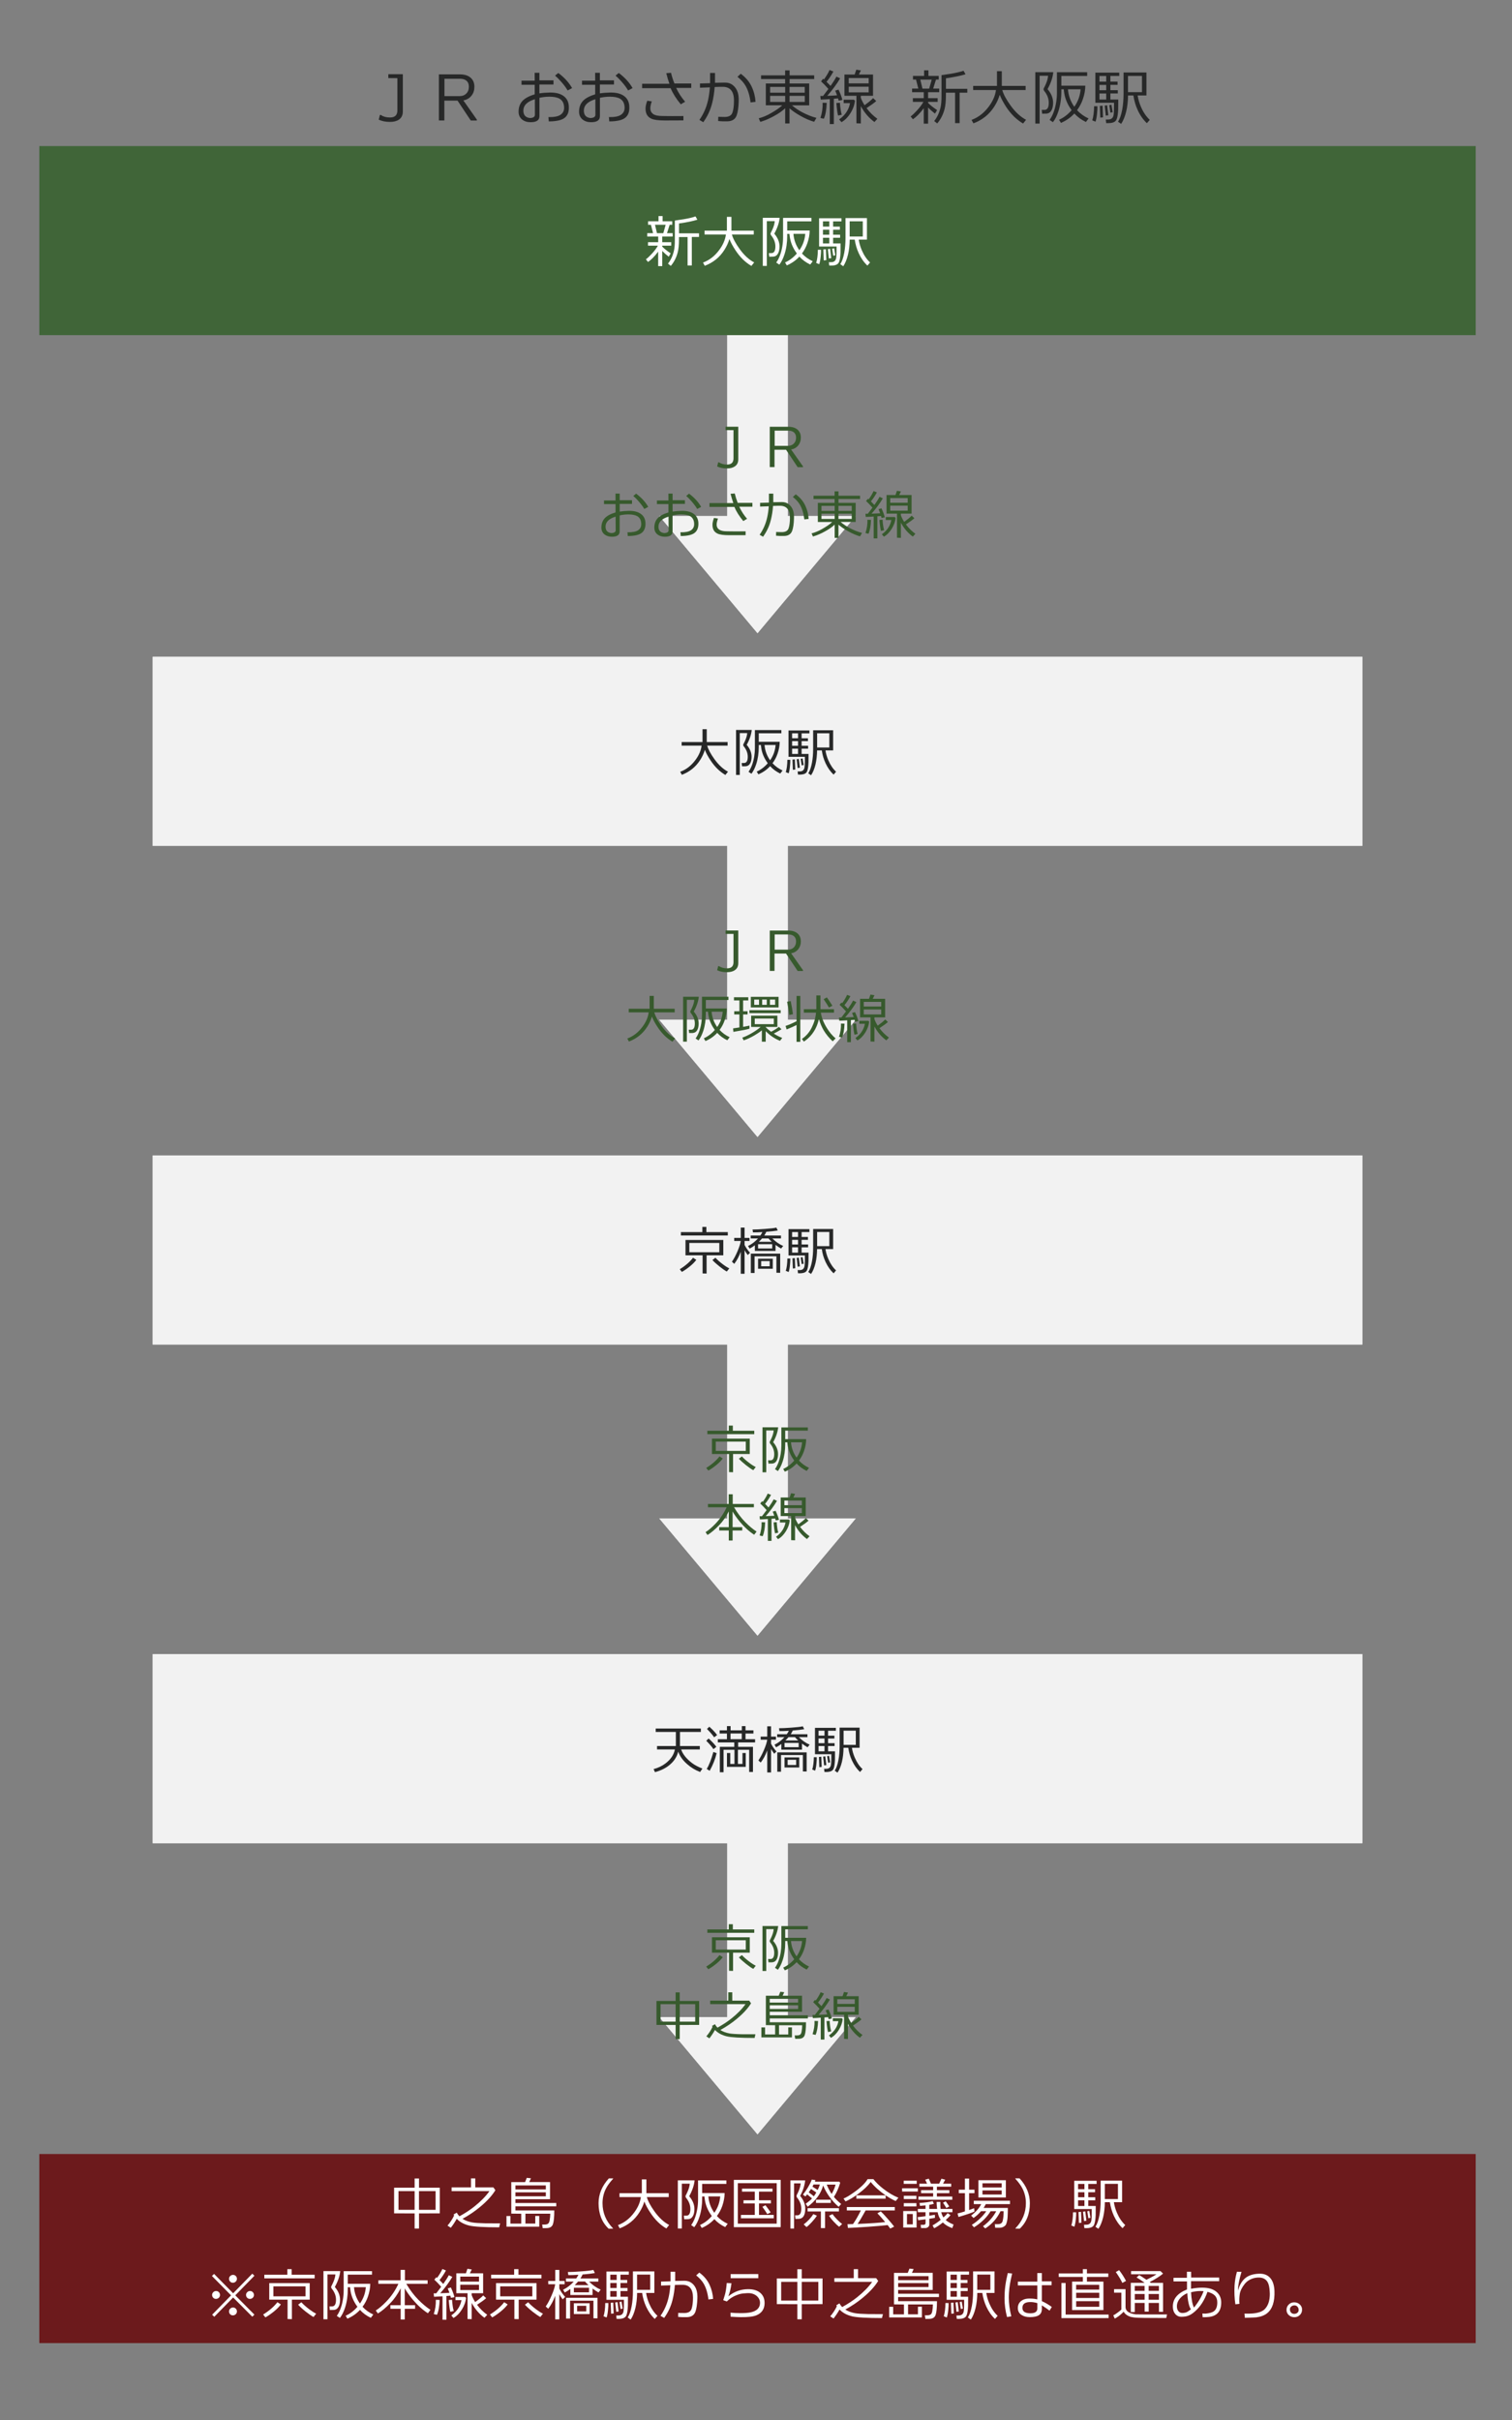<?xml version="1.0" encoding="utf-8"?>
<!-- Generator: Adobe Illustrator 23.1.0, SVG Export Plug-In . SVG Version: 6.00 Build 0)  -->
<svg version="1.1" id="レイヤー_1" xmlns="http://www.w3.org/2000/svg" xmlns:xlink="http://www.w3.org/1999/xlink" x="0px"
	 y="0px" viewBox="0 0 400 640" style="enable-background:new 0 0 400 640;" xml:space="preserve">
<rect x="0" y="0" width="400" height="640" fill="#808080" stroke="none"/>
<style type="text/css">
	.st0{fill:#6C1A1C;}
	.st1{fill:#EFEFEF;}
	.st2{fill:#F2F2F2;}
	.st3{fill:#375A2D;}
	.st4{fill:#272828;}
	.st5{fill:#FFFFFF;}
	.st6{fill:#406538;}
</style>
<rect x="10.4" y="569.66" class="st0" width="380" height="50"/>
<g>
	<polygon class="st1" points="208.4,533.46 208.4,483.54 192.4,483.54 192.4,533.46 174.42,533.46 200.4,564.46 226.38,533.46 	"/>
	<rect x="40.4" y="437.46" class="st1" width="320" height="50"/>
	<polygon class="st2" points="208.4,533.46 208.4,483.54 192.4,483.54 192.4,533.46 174.42,533.46 200.4,564.46 226.38,533.46 	"/>
	<rect x="40.4" y="437.46" class="st2" width="320" height="50"/>
	<g>
		<path class="st3" d="M189.44,519.38c-0.73,0.59-1.42,1.06-2.05,1.41l-0.56-0.7c1.51-0.94,2.68-1.96,3.51-3.04l0.87,0.55
			C190.77,518.2,190.18,518.79,189.44,519.38z M187.13,511.16v-0.9h5.68v-1.37h1.06v1.37h5.67v0.9H187.13z M193.93,516.41v4.82
			l-1.06-0.03v-4.79h-4.52v-4.07h10v4.07H193.93z M197.3,513.13h-7.94v2.46h7.94V513.13z M199.28,520.69
			c-0.48-0.24-1.12-0.69-1.93-1.33c-0.84-0.67-1.47-1.24-1.88-1.71l0.8-0.6c0.49,0.54,1.14,1.12,1.95,1.72
			c0.64,0.49,1.22,0.85,1.72,1.09L199.28,520.69z"/>
		<path class="st3" d="M205.87,509.37c-0.13,1.25-0.57,2.56-1.33,3.92c0.87,1.02,1.3,2.08,1.29,3.19c-0.01,0.73-0.14,1.31-0.39,1.74
			c-0.27,0.47-0.67,0.71-1.19,0.74c-0.18,0.01-0.49,0.01-0.95,0.01l-0.1-0.88h0.64c0.65,0,0.98-0.55,0.98-1.65
			c0-0.98-0.36-1.91-1.09-2.79c-0.08-0.15-0.11-0.26-0.11-0.34c0-0.06,0.02-0.13,0.06-0.21c0.26-0.51,0.45-0.91,0.56-1.19
			c0.25-0.63,0.4-1.2,0.43-1.72h-1.96v11.06h-0.99v-11.89H205.87z M207.73,513.79c0,1.67-0.22,3.2-0.67,4.59
			c-0.35,1.05-0.77,1.9-1.27,2.55l-0.77-0.52c0.73-1.02,1.23-2.36,1.51-4.03c0.12-0.73,0.18-1.48,0.18-2.25v-4.75h7v0.85h-5.98v2.25
			h5.54c0,0.99-0.19,2.04-0.57,3.15c-0.31,0.9-0.75,1.74-1.33,2.52c0.74,0.8,1.62,1.44,2.66,1.92l-0.62,0.81
			c-1.04-0.5-1.94-1.15-2.67-1.96c-0.85,0.92-1.88,1.65-3.11,2.17l-0.43-0.73c1.08-0.49,2.05-1.22,2.91-2.21l-0.07-0.1
			c-0.95-1.32-1.52-2.72-1.69-4.23c-0.03-0.23-0.05-0.4-0.06-0.5h-0.56V513.79z M210.73,517.38c0.86-1.22,1.34-2.57,1.46-4.05h-2.93
			C209.38,514.81,209.87,516.16,210.73,517.38z"/>
		<path class="st3" d="M179.82,535.53v3.74h-1.08v-3.74l-5.07-0.01v-6.34h5.07v-2.27h1.08v2.27h5.14v6.34L179.82,535.53z
			 M178.74,530.03h-3.99v4.62h3.99V530.03z M183.92,530.03h-4.1v4.62h4.1V530.03z"/>
		<path class="st3" d="M187.67,539.07l-0.81-0.53c0.68-0.79,1.23-1.63,1.64-2.51c-0.05-0.08-0.09-0.15-0.14-0.24l0.78-0.46
			c0.18,0.34,0.4,0.64,0.67,0.91c1.44-0.79,2.67-1.61,3.71-2.44c1.59-1.27,2.82-2.53,3.7-3.78h-9.34v-0.92h4.79v-2.21h1.05v2.21
			h4.48l0.49,0.7c-0.82,1.34-2.09,2.72-3.79,4.13c-1.29,1.07-2.73,2.05-4.33,2.93c0.66,0.43,1.46,0.73,2.39,0.9
			c0.63,0.11,1.73,0.19,3.32,0.22c0.43,0.01,1.62,0.01,3.57,0.01l-0.22,0.97c-3.74,0-6.21-0.14-7.39-0.43
			c-1.3-0.32-2.33-0.88-3.09-1.68C188.69,537.66,188.2,538.4,187.67,539.07z"/>
		<path class="st3" d="M201.42,538.81v-2.63h0.98v1.86h2.66v-2.44l-2.45-0.03v-7.77h3.4l0.42-1.05l1.04,0.11l-0.43,0.94h5.14v4.23
			h-8.54v0.94h10.08v0.83h-10.08v1.02h9.59c0,1.6-0.11,2.73-0.34,3.39c-0.21,0.62-0.71,0.94-1.51,0.97
			c-0.32,0.01-0.65,0.01-1.01,0.01l-0.14-0.9h0.63c0.4-0.01,0.69-0.09,0.87-0.25c0.15-0.14,0.26-0.38,0.32-0.71
			c0.11-0.6,0.17-1.17,0.17-1.72h-6.13v2.44h2.44v-1.88h0.98v2.65H201.42z M203.63,529.61h7.5v-0.99h-7.5V529.61z M211.14,530.32
			h-7.5v0.98h7.5V530.32z"/>
		<path class="st3" d="M217.13,539.38v-5.78c-0.95,0.07-1.65,0.1-2.1,0.11l-0.08-0.84c0.18,0,0.39,0,0.63,0
			c0.46-0.59,0.87-1.13,1.23-1.62c-0.56-0.64-1.13-1.23-1.69-1.75l0.48-0.6c0.06,0.05,0.13,0.1,0.2,0.17c0.57-0.78,1-1.52,1.3-2.2
			l0.88,0.35c-0.47,0.87-0.99,1.66-1.58,2.38c0.34,0.34,0.65,0.65,0.92,0.95c0.63-0.9,1.09-1.61,1.36-2.16l0.87,0.41
			c-0.73,1.25-1.72,2.6-2.98,4.05c0.89-0.03,1.64-0.07,2.27-0.11c-0.16-0.43-0.3-0.79-0.42-1.09l0.77-0.22
			c0.46,1,0.75,1.8,0.88,2.39l-0.85,0.17c-0.03-0.14-0.07-0.32-0.14-0.53c-0.25,0.03-0.58,0.06-0.98,0.08v5.85H217.13z
			 M214.96,537.97c0.38-1.15,0.56-2.32,0.52-3.51l0.94,0.03c-0.06,1.6-0.28,2.82-0.66,3.67L214.96,537.97z M218.65,534.51l0.83-0.07
			c0.08,1.21,0.22,2.14,0.42,2.77l-0.84,0.2C218.91,536.91,218.77,535.95,218.65,534.51z M219.3,538.3c0.79-0.56,1.4-1.21,1.83-1.95
			c0.35-0.62,0.58-1.23,0.67-1.83h-1.47v-0.78h2.38l0.22,0.22c-0.09,0.96-0.43,1.91-1.01,2.86c-0.58,0.94-1.28,1.65-2.09,2.11
			L219.3,538.3z M223.3,539.2v-6.37h-2.77v-4.91h2.37l0.38-1.12l1.06,0.17l-0.46,0.95h3.28v4.91h-2.83v0.45
			c0.18,0.53,0.47,1.11,0.87,1.74c0.87-0.63,1.53-1.17,1.99-1.64l0.71,0.67c-0.44,0.4-1.19,0.95-2.24,1.64
			c0.73,0.98,1.56,1.81,2.51,2.48l-0.69,0.74c-1.32-0.97-2.37-2.2-3.15-3.68v4.02L223.3,539.2z M221.51,529.96h4.62v-1.23h-4.62
			V529.96z M226.13,530.73h-4.62v1.32h4.62V530.73z"/>
	</g>
	<g>
		<path class="st4" d="M179.43,463.24c-0.33,1.29-1.02,2.4-2.07,3.33c-1.07,0.96-2.44,1.66-4.09,2.1l-0.36-0.81
			c1.19-0.32,2.23-0.81,3.12-1.48c1.39-1.05,2.23-2.28,2.51-3.71h-4.72v-0.91h4.98v-3.72h-5.33v-0.91h11.94v0.91h-5.52v3.72h5.25
			v0.91h-4.94c0.43,1.27,1.4,2.47,2.9,3.61c0.66,0.5,1.57,0.99,2.72,1.44l-0.6,0.91c-1.28-0.49-2.44-1.19-3.47-2.11
			C180.6,465.51,179.83,464.42,179.43,463.24z"/>
		<path class="st4" d="M188.74,462.58c-0.38-0.59-1.02-1.33-1.9-2.21l0.63-0.6c0.97,0.89,1.65,1.62,2.04,2.2L188.74,462.58z
			 M187.74,468.31l-0.78-0.49c0.6-0.95,1.19-2.45,1.76-4.49l0.87,0.31C189.21,465.25,188.59,466.81,187.74,468.31z M188.93,459.45
			c-0.45-0.64-1.08-1.38-1.9-2.2l0.62-0.6c0.93,0.83,1.62,1.57,2.06,2.21L188.93,459.45z M192.32,467.27v-3.67h0.87v2.9h1.11v-3.75
			h-2.88v5.94h-0.99v-6.72h3.82v-1.16h-4.35v-0.85h2.41v-1.51h-1.93v-0.84h1.93v-1.12h0.97v1.12h2.97v-1.12h0.98v1.12h2.09v0.84
			h-2.09v1.51h2.53v0.85h-4.48v1.16h3.92v6.65h-1.01v-5.87h-2.97v3.75h1.2v-2.9h0.87v3.67H192.32z M193.26,459.95h2.97v-1.51h-2.97
			V459.95z"/>
		<path class="st4" d="M201.24,460.08l-0.01-0.81h1.74v-2.73h1.01v2.73h1.3v0.81h-1.3v1.06c0.35,0.71,0.83,1.4,1.44,2.06l-0.6,0.6
			c-0.3-0.38-0.58-0.81-0.84-1.27v6.22h-1.01v-5.81c-0.48,1.26-1.05,2.32-1.72,3.19l-0.62-0.56c0.48-0.69,0.98-1.61,1.47-2.76
			c0.49-1.15,0.78-2.06,0.87-2.73H201.24z M205.59,458.64h2.55c0.23-0.32,0.42-0.62,0.55-0.91c-1.02,0.07-1.85,0.09-2.49,0.08
			l-0.11-0.76c0.78,0,1.84-0.05,3.21-0.15c1.5-0.1,2.53-0.22,3.08-0.36l0.38,0.77c-0.75,0.13-1.76,0.25-3.04,0.35
			c-0.15,0.35-0.33,0.67-0.53,0.98h4.42v0.77h-2.28c0.86,0.87,1.81,1.53,2.86,1.99l-0.55,0.69c-0.41-0.22-0.9-0.55-1.47-0.97v1.6
			h-5.47v-1.5c-0.45,0.34-0.91,0.63-1.39,0.88l-0.41-0.69c0.96-0.47,1.84-1.13,2.63-2h-1.93V458.64z M212.4,468.48v-4.34h-5.78v4.41
			h-0.99v-5.12h7.77v5.07L212.4,468.48z M211.29,460.93h-3.74v1.13h3.74V460.93z M207.55,467.43v-2.66h3.89v2.66H207.55z
			 M210.31,459.41h-1.72c-0.25,0.31-0.53,0.6-0.83,0.88h3.4C210.81,459.96,210.52,459.67,210.31,459.41z M210.62,465.4h-2.25v1.37
			h2.25V465.4z"/>
		<path class="st4" d="M215.64,468.28l-0.76-0.31c0.26-0.84,0.4-1.93,0.42-3.26h0.77c0.02,0.43-0.01,0.99-0.08,1.69
			C215.91,467.24,215.79,467.86,215.64,468.28z M219.07,463.16h1.83c0,1.23,0,1.97-0.01,2.21c-0.05,1.12-0.17,1.92-0.38,2.41
			c-0.21,0.49-0.71,0.76-1.49,0.83c-0.19,0.02-0.49,0.02-0.91,0.01l-0.1-0.83c0.31,0,0.54,0,0.69-0.01
			c0.64-0.04,1.02-0.39,1.13-1.06c0.08-0.48,0.11-1.41,0.1-2.8h-4.33v-6.97h5.53v0.77h-2.06v1.3h1.67v0.76h-1.67V461h1.72v0.76
			h-1.72V463.16z M216.55,457.71v1.3h1.57v-1.3H216.55z M216.55,459.77V461h1.57v-1.23H216.55z M216.55,461.76v1.4h1.57v-1.4H216.55
			z M217.28,464.6l0.1,2.69l-0.63,0.06l-0.1-2.7L217.28,464.6z M218.33,464.49l0.28,2.31l-0.59,0.08l-0.25-2.31L218.33,464.49z
			 M219.33,464.36l0.28,1.72l-0.52,0.11l-0.27-1.74L219.33,464.36z M227.53,468.63c-0.86-0.8-1.57-1.81-2.13-3.02
			c-0.5-1.07-0.83-2.2-0.99-3.39h-1.25c-0.02,1.36-0.16,2.59-0.42,3.7c-0.29,1.19-0.68,2.15-1.18,2.88l-0.73-0.52
			c0.42-0.63,0.75-1.57,0.98-2.81c0.21-1.13,0.31-2.36,0.31-3.7v-4.87h5.29v5.32h-2.03c0.12,0.86,0.37,1.73,0.76,2.62
			c0.53,1.24,1.21,2.25,2.04,3.02L227.53,468.63z M226.4,457.7h-3.23v3.75h3.23V457.7z"/>
	</g>
</g>
<g>
	<path class="st5" d="M110.85,585.37v4h-1.16v-4l-5.43-0.02v-6.79h5.43v-2.43h1.16v2.43h5.5v6.79L110.85,585.37z M109.69,579.47
		h-4.27v4.95h4.27V579.47z M115.24,579.47h-4.4v4.95h4.4V579.47z"/>
	<path class="st5" d="M119.26,589.16l-0.87-0.57c0.73-0.85,1.31-1.75,1.75-2.68c-0.05-0.08-0.1-0.17-0.15-0.25l0.84-0.5
		c0.19,0.36,0.43,0.68,0.72,0.97c1.54-0.85,2.86-1.72,3.97-2.61c1.7-1.36,3.02-2.71,3.96-4.05h-10.01v-0.99h5.13v-2.37h1.13v2.37
		h4.8l0.52,0.75c-0.88,1.44-2.23,2.92-4.06,4.43c-1.38,1.15-2.92,2.2-4.63,3.13c0.71,0.46,1.56,0.78,2.56,0.96
		c0.67,0.12,1.85,0.2,3.55,0.24c0.46,0.01,1.73,0.01,3.83,0.01l-0.24,1.04c-4.01,0-6.65-0.16-7.92-0.46
		c-1.39-0.34-2.5-0.94-3.31-1.8C120.36,587.65,119.83,588.44,119.26,589.16z"/>
	<path class="st5" d="M133.99,588.88v-2.82h1.05v2h2.85v-2.61l-2.63-0.03v-8.33h3.65l0.45-1.13l1.11,0.12l-0.47,1h5.51v4.53h-9.15v1
		h10.8v0.88h-10.8v1.09h10.28c0,1.71-0.12,2.92-0.36,3.63c-0.22,0.66-0.76,1.01-1.62,1.04c-0.34,0.01-0.7,0.02-1.08,0.02l-0.15-0.96
		h0.68c0.43-0.01,0.74-0.1,0.93-0.27c0.16-0.15,0.28-0.41,0.35-0.76c0.12-0.64,0.18-1.25,0.18-1.84h-6.57v2.61h2.61v-2.01h1.05v2.83
		H133.99z M136.36,579.02h8.04v-1.06h-8.04V579.02z M144.4,579.79h-8.04v1.05h8.04V579.79z"/>
	<path class="st5" d="M161.07,576.11h1.14v0.07c-0.85,0.93-1.48,1.79-1.88,2.57c-0.62,1.19-0.93,2.5-0.93,3.92
		c0,2.53,0.92,4.75,2.77,6.64v0.08l-1.15,0.02c-1.78-1.67-2.67-3.92-2.67-6.74C158.35,580.28,159.26,578.09,161.07,576.11z"/>
	<path class="st5" d="M170.47,582.23c-0.29,0.98-0.73,1.93-1.31,2.85c-1.25,1.98-2.99,3.39-5.22,4.23l-0.46-0.85
		c1.69-0.62,3.14-1.75,4.33-3.38c0.98-1.33,1.55-2.67,1.73-4.04h-5.65v-1.02h5.91v-3.65h1.2v3.65h5.91v1.02h-5.79
		c0.31,1.09,1,2.38,2.07,3.86c1.18,1.63,2.45,2.8,3.83,3.52l-0.74,0.93c-1.62-0.95-3.02-2.33-4.21-4.14
		C171.34,584.12,170.81,583.12,170.47,582.23z"/>
	<path class="st5" d="M183.76,576.62c-0.14,1.34-0.62,2.74-1.43,4.2c0.93,1.09,1.39,2.23,1.38,3.42c-0.01,0.78-0.15,1.4-0.42,1.86
		c-0.29,0.5-0.71,0.77-1.27,0.79c-0.19,0.01-0.53,0.02-1.02,0.02l-0.1-0.95h0.69c0.7,0,1.05-0.59,1.05-1.77
		c0-1.05-0.39-2.04-1.17-2.99c-0.08-0.16-0.12-0.28-0.12-0.36c0-0.07,0.02-0.14,0.06-0.22c0.28-0.55,0.48-0.97,0.6-1.28
		c0.27-0.67,0.43-1.28,0.47-1.84h-2.1v11.85h-1.06v-12.73H183.76z M185.76,581.36c0,1.79-0.24,3.43-0.72,4.92
		c-0.37,1.13-0.83,2.04-1.37,2.73l-0.82-0.55c0.78-1.09,1.32-2.53,1.62-4.32c0.13-0.78,0.2-1.58,0.2-2.42v-5.08h7.5v0.92h-6.41v2.42
		h5.94c0,1.06-0.21,2.19-0.61,3.38c-0.33,0.96-0.81,1.86-1.43,2.7c0.79,0.86,1.74,1.54,2.85,2.05l-0.66,0.87
		c-1.12-0.53-2.08-1.23-2.87-2.1c-0.91,0.99-2.02,1.76-3.33,2.33l-0.46-0.78c1.16-0.52,2.2-1.31,3.12-2.37l-0.08-0.11
		c-1.02-1.41-1.63-2.92-1.81-4.53c-0.03-0.25-0.05-0.43-0.06-0.54h-0.6V581.36z M188.97,585.2c0.92-1.31,1.44-2.75,1.56-4.33h-3.13
		C187.52,582.46,188.05,583.9,188.97,585.2z"/>
	<path class="st5" d="M194.14,589v-12.5h12.39V589H194.14z M195.19,588.07h10.29v-10.7h-10.29V588.07z M196.02,585.76h3.65v-3.03
		h-2.97v-0.84h2.97v-2.28h-3.38v-0.79h8.08v0.79h-3.58v2.28h3.15v0.84h-3.15v3.03h3.91v0.9h-8.68V585.76z M202.98,585.55
		c-0.13-0.26-0.56-0.91-1.29-1.93l0.81-0.42c0.34,0.43,0.8,1.06,1.38,1.89L202.98,585.55z"/>
	<path class="st5" d="M213.01,576.62c-0.14,1.36-0.58,2.73-1.33,4.11c0.91,1.09,1.36,2.23,1.35,3.42c-0.02,1.71-0.58,2.59-1.67,2.65
		c-0.18,0.01-0.49,0.02-0.93,0.02l-0.11-0.95h0.62c0.69,0,1.04-0.59,1.04-1.77c0-1.05-0.38-2.04-1.16-2.98
		c-0.07-0.16-0.1-0.28-0.1-0.36c0-0.07,0.01-0.14,0.04-0.22c0.28-0.55,0.48-0.98,0.6-1.28c0.26-0.67,0.41-1.28,0.45-1.84h-1.74
		v11.94h-0.97v-12.73H213.01z M214.83,581.41c-0.42-0.37-0.85-0.73-1.29-1.08c-0.16,0.2-0.31,0.38-0.46,0.55l-0.66-0.48
		c0.45-0.56,0.86-1.15,1.23-1.77c0.57-0.96,0.94-1.7,1.11-2.21l0.97,0.15c-0.05,0.13-0.1,0.26-0.15,0.4h6.45l0.25,0.3
		c-0.46,1.48-1.01,2.72-1.67,3.73c0.48,0.59,1.12,1.21,1.92,1.88l-0.66,0.74c-0.89-0.75-1.72-1.66-2.48-2.71
		c-0.7-0.98-1.24-1.96-1.62-2.94c-0.58,2.14-1.95,4.02-4.09,5.63l-0.53-0.79c0.55-0.42,0.83-0.63,0.84-0.64
		C214.32,581.91,214.6,581.66,214.83,581.41z M213.36,588.97l-0.74-0.69c1.07-0.83,1.92-1.74,2.55-2.73l0.94,0.41
		c-0.29,0.48-0.73,1.04-1.33,1.69C214.18,588.3,213.71,588.74,213.36,588.97z M217.17,589.25v-4.4h-3.52v-0.87h8.29v0.87h-3.67v4.4
		H217.17z M215.95,579.83c-0.48-0.33-0.94-0.64-1.39-0.93c-0.19,0.3-0.4,0.6-0.62,0.9c0.63,0.45,1.08,0.79,1.37,1.04
		C215.52,580.55,215.73,580.21,215.95,579.83z M214.93,578.29c0.2,0.12,0.67,0.41,1.39,0.87c0.26-0.53,0.45-1.01,0.57-1.44h-1.67
		C215.14,577.91,215.04,578.1,214.93,578.29z M215.88,582.59v-0.85h3.91v0.85H215.88z M218.71,577.75c0.35,0.87,0.78,1.7,1.3,2.47
		c0.5-0.84,0.84-1.67,1.04-2.47H218.71z M219.33,585.98l0.92-0.43c0.24,0.37,0.62,0.83,1.15,1.37c0.53,0.55,0.99,0.96,1.39,1.25
		l-0.79,0.72c-0.41-0.29-0.89-0.74-1.44-1.34C219.99,586.94,219.59,586.42,219.33,585.98z"/>
	<path class="st5" d="M226.54,581.47v-0.88h7.76c-1.62-1.11-2.94-2.29-3.96-3.54c-0.74,1.02-1.82,2.05-3.24,3.1
		c-1.24,0.92-2.38,1.6-3.41,2.04l-0.54-0.75c0.72-0.29,1.67-0.85,2.83-1.69c1.74-1.24,2.92-2.39,3.55-3.45h1.52
		c0.7,0.89,1.58,1.75,2.66,2.58c1.36,1.05,2.68,1.83,3.97,2.34l-0.72,0.87c-0.8-0.34-1.69-0.84-2.67-1.5v0.88H226.54z
		 M224.32,589.21l-0.12-0.99c0.39,0,0.88-0.01,1.46-0.03c0.66-0.95,1.36-2.15,2.08-3.61h-3.71v-0.9h12.69v0.9H229
		c-0.85,1.55-1.56,2.74-2.12,3.57c3.33-0.14,5.76-0.3,7.29-0.5c-0.89-1.07-1.58-1.84-2.06-2.31l0.9-0.51
		c0.42,0.39,1.04,1.05,1.85,1.98c0.81,0.93,1.38,1.61,1.69,2.04l-1.04,0.53c-0.13-0.21-0.36-0.52-0.69-0.93
		c-0.9,0.12-2.62,0.27-5.16,0.45C227.4,589.05,225.61,589.16,224.32,589.21z"/>
	<path class="st5" d="M238.65,578.72h4.16v0.86h-4.16V578.72z M238.95,584.74h3.53v4.36h-3.53V584.74z M239.08,576.71h3.44v0.84
		h-3.44V576.71z M239.1,580.7h3.34v0.87h-3.34V580.7z M239.1,582.65h3.34v0.87h-3.34V582.65z M239.94,585.53v2.73h1.54v-2.73H239.94
		z M251.92,589.25c-1.01-0.34-1.84-0.83-2.48-1.49c-0.89,0.71-1.66,1.22-2.31,1.53l-0.42-0.76c0.61-0.32,1.33-0.81,2.16-1.47
		c-0.41-0.59-0.68-1.26-0.81-2.01h-2.21v0.92c0.67-0.1,1.16-0.18,1.47-0.24l0.02,0.81c-0.2,0.05-0.7,0.13-1.49,0.24v1.54
		c0,0.28-0.12,0.5-0.34,0.67c-0.23,0.17-0.46,0.25-0.71,0.25h-1.14l-0.09-0.86h0.8c0.14,0,0.26-0.04,0.35-0.13
		c0.1-0.09,0.14-0.19,0.14-0.3v-1.02c-0.72,0.1-1.37,0.18-1.95,0.24l-0.14-0.83c0.44-0.03,1.13-0.11,2.08-0.24v-1.05h-2.04v-0.87
		h2.04v-0.94c-0.38,0.04-0.86,0.08-1.46,0.13l-0.13-0.77c1.42-0.08,2.58-0.24,3.48-0.49l0.31,0.72c-0.35,0.1-0.75,0.19-1.21,0.27
		v1.08h2.08c-0.01-0.02-0.03-0.2-0.06-0.54c-0.05-0.45-0.08-0.89-0.08-1.32h0.99c0,0.61,0,1.04,0.01,1.29
		c0.02,0.2,0.04,0.39,0.06,0.57h3.13v0.87h-2.97c0.14,0.53,0.33,0.99,0.59,1.38c0.48-0.42,0.85-0.79,1.11-1.13l0.75,0.51
		c-0.26,0.36-0.68,0.79-1.26,1.3c0.49,0.45,1.18,0.85,2.08,1.2L251.92,589.25z M242.98,580.91h3.88v-0.9h-3.19v-0.79h3.19v-0.93
		h-3.64v-0.79h2.04l-0.5-1.05l0.95-0.27l0.58,1.32h2.17l0.6-1.31l1,0.26l-0.58,1.05h2.16v0.79h-3.78v0.93h3.29v0.79h-3.29v0.9h4.07
		v0.84h-8.96V580.91z M250.35,583.93c-0.21-0.37-0.5-0.84-0.88-1.41l0.73-0.34c0.4,0.55,0.71,1,0.93,1.35L250.35,583.93z"/>
	<path class="st5" d="M253.57,586.31l-0.25-0.93c0.48-0.1,1.13-0.29,1.95-0.55v-4.82h-1.62v-0.92h1.62v-2.94h1.11v2.94h1.42v0.92
		h-1.42v4.46c0.5-0.18,0.94-0.34,1.32-0.48l0.11,0.87C257.17,585.18,255.76,585.66,253.57,586.31z M257.67,589.04l-0.58-0.65
		c0.78-0.47,1.56-1.08,2.33-1.84c0.55-0.52,1.05-1.11,1.5-1.77h-1.39c-0.63,0.73-1.29,1.33-1.98,1.79l-0.64-0.63
		c1.23-0.93,2.12-1.94,2.67-3.03h-1.96v-0.89h9.58v0.89h-6.41c-0.17,0.35-0.37,0.68-0.58,1h6.42c0,0.68-0.02,1.45-0.06,2.29
		c-0.03,0.73-0.16,1.39-0.39,2c-0.1,0.26-0.31,0.48-0.64,0.67c-0.33,0.19-0.67,0.28-1.04,0.29h-1.21l-0.12-0.95H264
		c0.7,0,1.12-0.29,1.26-0.87c0.18-0.74,0.26-1.59,0.24-2.56h-0.81c-0.46,0.94-1.01,1.79-1.67,2.54c-0.71,0.8-1.5,1.47-2.37,2.02
		l-0.6-0.58c0.8-0.59,1.5-1.23,2.1-1.93c0.52-0.6,0.99-1.28,1.4-2.04h-1.49c-0.49,0.81-1.09,1.56-1.8,2.25
		C259.37,587.88,258.51,588.55,257.67,589.04z M258.84,581.15v-4.56h7.26v4.56H258.84z M259.92,578.51H265v-1.11h-5.09V578.51z
		 M265,579.28h-5.09v1.09H265V579.28z"/>
	<path class="st5" d="M269.74,576.11c1.81,1.98,2.71,4.17,2.71,6.55c0,2.82-0.89,5.07-2.67,6.74l-1.15-0.02v-0.08
		c1.85-1.9,2.77-4.11,2.77-6.64c0-1.42-0.31-2.72-0.93-3.92c-0.4-0.78-1.03-1.63-1.88-2.57v-0.07H269.74z"/>
	<path class="st5" d="M284.23,588.89l-0.81-0.33c0.28-0.9,0.43-2.06,0.45-3.49h0.83c0.02,0.46-0.01,1.06-0.09,1.81
		C284.52,587.77,284.39,588.44,284.23,588.89z M287.91,583.4h1.96c0,1.32,0,2.11-0.01,2.37c-0.05,1.2-0.19,2.06-0.41,2.58
		c-0.23,0.52-0.76,0.82-1.6,0.89c-0.2,0.02-0.53,0.02-0.98,0.01l-0.1-0.88c0.33,0,0.58-0.01,0.74-0.02
		c0.69-0.04,1.09-0.42,1.21-1.14c0.08-0.51,0.11-1.51,0.1-3h-4.63v-7.47h5.92v0.83h-2.21v1.39h1.79v0.81h-1.79v1.32h1.85v0.81h-1.85
		V583.4z M285.21,577.57v1.39h1.68v-1.39H285.21z M285.21,579.77v1.32h1.68v-1.32H285.21z M285.21,581.9v1.5h1.68v-1.5H285.21z
		 M285.99,584.95l0.11,2.88l-0.68,0.06l-0.1-2.89L285.99,584.95z M287.11,584.83l0.3,2.47l-0.63,0.09l-0.27-2.47L287.11,584.83z
		 M288.18,584.69l0.3,1.84l-0.55,0.12l-0.29-1.86L288.18,584.69z M296.97,589.27c-0.92-0.86-1.68-1.94-2.28-3.24
		c-0.53-1.15-0.88-2.36-1.07-3.63h-1.33c-0.02,1.46-0.17,2.78-0.45,3.96c-0.31,1.27-0.73,2.3-1.26,3.09l-0.78-0.56
		c0.45-0.68,0.8-1.68,1.05-3.01c0.22-1.21,0.33-2.53,0.33-3.96v-5.22h5.67v5.7h-2.17c0.13,0.92,0.4,1.86,0.81,2.81
		c0.57,1.33,1.3,2.41,2.19,3.24L296.97,589.27z M295.75,577.55h-3.47v4.02h3.47V577.55z"/>
	<path class="st5" d="M61.68,606.49l5.06-5.18l0.57,0.54l-5.07,5.18l5.07,5.11l-0.57,0.54l-5.06-5.08c-0.9,0.91-2.56,2.61-4.99,5.1
		l-0.57-0.54l5.01-5.12l-5.06-5.13l0.57-0.54L61.68,606.49z M58.2,606.94c0,0.28-0.1,0.52-0.3,0.72c-0.2,0.2-0.45,0.3-0.73,0.31
		c-0.29,0.01-0.54-0.08-0.74-0.28s-0.31-0.44-0.32-0.73c-0.01-0.28,0.09-0.52,0.29-0.74c0.2-0.21,0.45-0.32,0.74-0.33
		c0.29-0.01,0.54,0.09,0.75,0.29S58.2,606.65,58.2,606.94z M62.68,602.66c0,0.28-0.1,0.52-0.3,0.72s-0.44,0.31-0.73,0.32
		s-0.54-0.08-0.74-0.28c-0.21-0.19-0.31-0.44-0.32-0.73c-0.01-0.28,0.09-0.53,0.29-0.74c0.2-0.21,0.45-0.32,0.74-0.33
		c0.29-0.01,0.54,0.09,0.75,0.29C62.58,602.12,62.68,602.37,62.68,602.66z M62.68,611.29c0,0.28-0.1,0.52-0.3,0.72
		s-0.44,0.31-0.73,0.32s-0.54-0.08-0.74-0.28c-0.21-0.19-0.31-0.44-0.32-0.73c-0.01-0.28,0.09-0.53,0.29-0.74
		c0.2-0.21,0.45-0.32,0.74-0.33c0.29-0.01,0.54,0.09,0.75,0.29C62.58,610.75,62.68,611,62.68,611.29z M67.18,606.94
		c0,0.28-0.1,0.52-0.3,0.72s-0.44,0.3-0.73,0.31c-0.29,0.01-0.54-0.08-0.74-0.28s-0.31-0.44-0.32-0.73
		c-0.01-0.28,0.09-0.52,0.29-0.74c0.2-0.21,0.45-0.32,0.74-0.33c0.29-0.01,0.54,0.09,0.75,0.29
		C67.08,606.4,67.18,606.65,67.18,606.94z"/>
	<path class="st5" d="M72.41,611.35c-0.79,0.63-1.52,1.14-2.2,1.51l-0.6-0.75c1.62-1.01,2.88-2.1,3.77-3.26l0.93,0.59
		C73.83,610.08,73.19,610.72,72.41,611.35z M69.93,602.54v-0.96h6.09v-1.47h1.14v1.47h6.08v0.96H69.93z M77.22,608.17v5.16
		l-1.14-0.03v-5.13h-4.85v-4.37h10.71v4.37H77.22z M80.83,604.66h-8.5v2.64h8.5V604.66z M82.95,612.76
		c-0.51-0.26-1.2-0.74-2.07-1.42c-0.9-0.72-1.57-1.33-2.01-1.83l0.85-0.65c0.53,0.58,1.22,1.2,2.08,1.85
		c0.69,0.52,1.3,0.91,1.84,1.17L82.95,612.76z"/>
	<path class="st5" d="M90.01,600.62c-0.14,1.34-0.62,2.74-1.43,4.2c0.93,1.09,1.39,2.23,1.38,3.42c-0.01,0.78-0.15,1.4-0.42,1.86
		c-0.29,0.5-0.71,0.77-1.27,0.79c-0.19,0.01-0.53,0.02-1.02,0.02l-0.1-0.95h0.69c0.7,0,1.05-0.59,1.05-1.77
		c0-1.05-0.39-2.04-1.17-2.99c-0.08-0.16-0.12-0.28-0.12-0.36c0-0.07,0.02-0.14,0.06-0.22c0.28-0.55,0.48-0.97,0.6-1.28
		c0.27-0.67,0.43-1.28,0.47-1.84h-2.1v11.85h-1.06v-12.73H90.01z M92.01,605.36c0,1.79-0.24,3.43-0.72,4.92
		c-0.37,1.13-0.83,2.04-1.37,2.73l-0.82-0.55c0.78-1.09,1.32-2.53,1.62-4.32c0.13-0.78,0.2-1.58,0.2-2.42v-5.08h7.5v0.92h-6.41v2.42
		h5.94c0,1.06-0.21,2.19-0.61,3.38c-0.33,0.96-0.81,1.86-1.43,2.7c0.79,0.86,1.74,1.54,2.85,2.05l-0.66,0.87
		c-1.12-0.53-2.08-1.23-2.87-2.1c-0.91,0.99-2.02,1.76-3.33,2.33l-0.46-0.78c1.16-0.52,2.2-1.31,3.12-2.37l-0.08-0.11
		c-1.02-1.41-1.63-2.92-1.81-4.53c-0.03-0.25-0.05-0.43-0.06-0.54h-0.6V605.36z M95.22,609.2c0.92-1.31,1.44-2.75,1.56-4.33h-3.13
		C93.77,606.46,94.3,607.9,95.22,609.2z"/>
	<path class="st5" d="M99.97,611.83l-0.56-0.79c0.86-0.54,1.79-1.33,2.79-2.37c1.34-1.39,2.4-2.95,3.19-4.68h-5.29v-0.94h5.88v-2.75
		h1.14v2.75h6v0.94h-5.63c0.97,1.63,2.02,3.02,3.14,4.16s2.21,2.05,3.25,2.72l-0.68,0.9c-1.4-0.9-2.75-2.12-4.05-3.66
		c-0.83-1-1.52-1.97-2.07-2.91v4.44h2.73v0.95h-2.73v2.83h-1.08v-2.83h-2.72v-0.95h2.72v-4.46c-0.83,1.59-1.73,2.88-2.7,3.86
		C102.07,610.32,100.95,611.25,99.97,611.83z"/>
	<path class="st5" d="M117.07,613.49v-6.2c-1.02,0.07-1.77,0.11-2.25,0.12l-0.09-0.9c0.19,0,0.42,0,0.67,0
		c0.49-0.63,0.93-1.21,1.32-1.74c-0.6-0.69-1.21-1.32-1.81-1.88l0.51-0.65c0.07,0.05,0.14,0.11,0.21,0.18
		c0.61-0.84,1.08-1.63,1.4-2.35l0.95,0.38c-0.5,0.93-1.07,1.78-1.7,2.55c0.37,0.36,0.7,0.7,0.99,1.02c0.68-0.96,1.16-1.73,1.46-2.31
		l0.93,0.44c-0.78,1.34-1.84,2.78-3.19,4.33c0.95-0.03,1.76-0.07,2.43-0.12c-0.17-0.46-0.32-0.85-0.45-1.17l0.83-0.24
		c0.49,1.07,0.8,1.92,0.94,2.56l-0.92,0.18c-0.03-0.15-0.08-0.34-0.15-0.57c-0.27,0.03-0.62,0.06-1.05,0.09v6.27H117.07z
		 M114.75,611.98c0.41-1.23,0.59-2.48,0.55-3.76l1.01,0.03c-0.06,1.71-0.3,3.02-0.71,3.93L114.75,611.98z M118.71,608.27l0.88-0.07
		c0.09,1.3,0.24,2.29,0.45,2.97l-0.9,0.21C118.98,610.85,118.84,609.81,118.71,608.27z M119.4,612.34c0.85-0.6,1.5-1.29,1.96-2.08
		c0.38-0.66,0.62-1.31,0.72-1.96h-1.58v-0.84h2.55l0.24,0.24c-0.1,1.03-0.46,2.05-1.09,3.06s-1.37,1.76-2.24,2.26L119.4,612.34z
		 M123.69,613.3v-6.83h-2.97v-5.26h2.54l0.4-1.2l1.14,0.18l-0.5,1.02h3.51v5.26h-3.03v0.48c0.19,0.57,0.5,1.19,0.93,1.86
		c0.93-0.67,1.64-1.25,2.13-1.75l0.77,0.72c-0.47,0.43-1.27,1.01-2.4,1.75c0.78,1.05,1.67,1.93,2.69,2.65l-0.74,0.79
		c-1.41-1.04-2.53-2.35-3.38-3.94v4.3L123.69,613.3z M121.77,603.4h4.95v-1.32h-4.95V603.4z M126.72,604.22h-4.95v1.41h4.95V604.22z
		"/>
	<path class="st5" d="M132.41,611.35c-0.79,0.63-1.52,1.14-2.2,1.51l-0.6-0.75c1.62-1.01,2.88-2.1,3.77-3.26l0.93,0.59
		C133.83,610.08,133.19,610.72,132.41,611.35z M129.93,602.54v-0.96h6.09v-1.47h1.14v1.47h6.08v0.96H129.93z M137.22,608.17v5.16
		l-1.14-0.03v-5.13h-4.85v-4.37h10.71v4.37H137.22z M140.83,604.66h-8.5v2.64h8.5V604.66z M142.95,612.76
		c-0.51-0.26-1.2-0.74-2.07-1.42c-0.9-0.72-1.57-1.33-2.01-1.83l0.85-0.65c0.53,0.58,1.22,1.2,2.08,1.85
		c0.69,0.52,1.3,0.91,1.84,1.17L142.95,612.76z"/>
	<path class="st5" d="M145.05,604.1l-0.02-0.87h1.86v-2.92h1.08v2.92h1.4v0.87h-1.4v1.14c0.38,0.76,0.89,1.5,1.54,2.21l-0.65,0.64
		c-0.32-0.41-0.62-0.86-0.9-1.37v6.66h-1.08v-6.22c-0.51,1.35-1.13,2.49-1.85,3.42l-0.66-0.6c0.52-0.74,1.04-1.72,1.57-2.95
		c0.53-1.23,0.84-2.21,0.93-2.93H145.05z M149.71,602.56h2.73c0.25-0.34,0.44-0.67,0.58-0.97c-1.09,0.07-1.98,0.1-2.67,0.09
		l-0.12-0.81c0.83,0,1.98-0.06,3.44-0.17c1.61-0.11,2.71-0.24,3.3-0.39l0.4,0.83c-0.8,0.14-1.89,0.27-3.25,0.38
		c-0.16,0.37-0.35,0.72-0.57,1.05h4.74v0.83h-2.44c0.92,0.93,1.94,1.64,3.06,2.13l-0.58,0.74c-0.44-0.24-0.96-0.58-1.57-1.04v1.71
		h-5.87v-1.6c-0.48,0.36-0.98,0.67-1.48,0.94l-0.44-0.73c1.03-0.5,1.97-1.22,2.82-2.15h-2.07V602.56z M157,613.1v-4.65h-6.19v4.72
		h-1.06v-5.49h8.32v5.43L157,613.1z M155.82,605.02h-4v1.21h4V605.02z M151.81,611.98v-2.85h4.17v2.85H151.81z M154.77,603.38h-1.85
		c-0.27,0.33-0.56,0.65-0.88,0.95h3.65C155.3,603.98,155,603.66,154.77,603.38z M155.1,609.8h-2.42v1.47h2.42V609.8z"/>
	<path class="st5" d="M160.48,612.89l-0.81-0.33c0.28-0.9,0.43-2.06,0.45-3.49h0.82c0.02,0.46-0.01,1.06-0.09,1.81
		C160.77,611.77,160.64,612.44,160.48,612.89z M164.16,607.4h1.97c0,1.32-0.01,2.11-0.02,2.37c-0.05,1.2-0.19,2.06-0.41,2.58
		c-0.23,0.52-0.76,0.82-1.6,0.89c-0.2,0.02-0.53,0.02-0.98,0.01l-0.1-0.88c0.33,0,0.57-0.01,0.73-0.02c0.69-0.04,1.1-0.42,1.21-1.14
		c0.08-0.51,0.12-1.51,0.1-3h-4.63v-7.47h5.92v0.83h-2.21v1.39h1.79v0.81h-1.79v1.32H166v0.81h-1.85V607.4z M161.46,601.57v1.39
		h1.68v-1.39H161.46z M161.46,603.77v1.32h1.68v-1.32H161.46z M161.46,605.9v1.5h1.68v-1.5H161.46z M162.24,608.95l0.1,2.88
		l-0.67,0.06l-0.1-2.89L162.24,608.95z M163.36,608.83l0.3,2.47l-0.63,0.09l-0.27-2.47L163.36,608.83z M164.43,608.69l0.3,1.84
		l-0.56,0.12l-0.28-1.86L164.43,608.69z M173.22,613.27c-0.92-0.86-1.68-1.94-2.28-3.24c-0.53-1.15-0.89-2.36-1.06-3.63h-1.33
		c-0.02,1.46-0.17,2.78-0.45,3.96c-0.31,1.27-0.73,2.3-1.26,3.09l-0.78-0.56c0.45-0.68,0.8-1.68,1.05-3.01
		c0.22-1.21,0.33-2.53,0.33-3.96v-5.22h5.67v5.7h-2.18c0.13,0.92,0.4,1.86,0.81,2.81c0.57,1.33,1.3,2.41,2.19,3.24L173.22,613.27z
		 M172,601.55h-3.46v4.02H172V601.55z"/>
	<path class="st5" d="M183.99,611.32c-0.33,0.94-1.06,1.43-2.19,1.48c-0.99,0.03-1.79,0-2.4-0.08l0.03-1.05
		c0.2,0.02,0.72,0.04,1.56,0.04c1.07,0.01,1.73-0.37,1.98-1.14c0.24-0.73,0.36-1.71,0.36-2.92c0-2.24-0.91-3.38-2.73-3.41
		c-0.42-0.01-1.11,0-2.06,0.04c-0.1,1.4-0.31,2.74-0.63,4c-0.43,1.72-1.17,3.29-2.21,4.73l-0.96-0.57c1.02-1.45,1.73-3.08,2.15-4.91
		c0.21-0.95,0.36-2,0.45-3.17c-0.69,0.02-1.51,0.05-2.46,0.09v-1.05l2.51-0.08v-2.53h1.23v2.43l2.41-0.04
		c0.78-0.02,1.46,0.2,2.03,0.65c0.57,0.46,0.97,1.06,1.2,1.81c0.19,0.62,0.27,1.38,0.23,2.29
		C184.43,609.4,184.27,610.52,183.99,611.32z M187.42,608.12c-0.21-1.71-0.64-3.11-1.27-4.19c-0.44-0.75-1.1-1.47-1.98-2.17
		l0.83-0.75c1.23,0.9,2.13,1.98,2.71,3.23c0.55,1.2,0.86,2.44,0.94,3.73L187.42,608.12z"/>
	<path class="st5" d="M200.16,612.29c-0.82,0.36-2.21,0.53-4.17,0.51c-0.5,0-1.4-0.04-2.71-0.12l-0.03-1.06
		c0.9,0.08,1.79,0.12,2.67,0.12c1.19,0,2.11-0.08,2.77-0.23c1.55-0.37,2.34-1.18,2.37-2.43c0.01-0.73-0.27-1.34-0.83-1.84
		c-0.63-0.56-1.46-0.83-2.49-0.79c-0.86,0.03-1.53,0.11-2.01,0.24c-1.41,0.4-2.56,1.06-3.44,1.96l-0.96-0.33
		c0.1-0.29,0.25-0.78,0.45-1.46c0.22-0.79,0.38-1.82,0.48-3.09l1.25,0.06c-0.18,1.42-0.46,2.58-0.83,3.46
		c1.56-1.25,3.29-1.88,5.21-1.89c1.39-0.01,2.47,0.32,3.25,0.98c0.78,0.67,1.15,1.59,1.13,2.77
		C202.24,610.65,201.54,611.69,200.16,612.29z M200.61,602.5h-7.31l-0.01-1.08l7.32-0.01V602.5z"/>
	<path class="st5" d="M212.1,609.37v4h-1.16v-4l-5.43-0.02v-6.79h5.43v-2.43h1.16v2.43h5.5v6.79L212.1,609.37z M210.94,603.47h-4.28
		v4.95h4.28V603.47z M216.49,603.47h-4.39v4.95h4.39V603.47z"/>
	<path class="st5" d="M220.51,613.16l-0.87-0.57c0.73-0.85,1.31-1.75,1.75-2.68c-0.05-0.08-0.1-0.17-0.15-0.25l0.84-0.5
		c0.19,0.36,0.43,0.68,0.72,0.97c1.54-0.85,2.87-1.72,3.97-2.61c1.7-1.36,3.02-2.71,3.96-4.05h-10v-0.99h5.13v-2.37h1.13v2.37h4.8
		l0.53,0.75c-0.88,1.44-2.24,2.92-4.06,4.43c-1.38,1.15-2.93,2.2-4.64,3.13c0.71,0.46,1.57,0.78,2.57,0.96
		c0.67,0.12,1.85,0.2,3.55,0.24c0.46,0.01,1.74,0.01,3.83,0.01l-0.24,1.04c-4.01,0-6.65-0.16-7.92-0.46
		c-1.39-0.34-2.5-0.94-3.31-1.8C221.61,611.65,221.08,612.44,220.51,613.16z"/>
	<path class="st5" d="M235.24,612.88v-2.82h1.05v2h2.85v-2.61l-2.63-0.03v-8.33h3.64l0.45-1.13l1.11,0.12l-0.46,1h5.5v4.53h-9.15v1
		h10.8v0.88h-10.8v1.09h10.28c0,1.71-0.12,2.92-0.36,3.63c-0.22,0.66-0.76,1.01-1.62,1.04c-0.34,0.01-0.7,0.02-1.08,0.02l-0.15-0.96
		h0.67c0.43-0.01,0.74-0.1,0.93-0.27c0.16-0.15,0.28-0.41,0.35-0.76c0.12-0.64,0.18-1.25,0.18-1.84h-6.57v2.61h2.61v-2.01h1.05v2.83
		H235.24z M237.61,603.02h8.04v-1.06h-8.04V603.02z M245.65,603.79h-8.04v1.05h8.04V603.79z"/>
	<path class="st5" d="M250.48,612.89l-0.81-0.33c0.28-0.9,0.43-2.06,0.45-3.49h0.83c0.02,0.46-0.01,1.06-0.09,1.81
		C250.77,611.77,250.64,612.44,250.48,612.89z M254.16,607.4h1.96c0,1.32,0,2.11-0.01,2.37c-0.05,1.2-0.19,2.06-0.41,2.58
		c-0.23,0.52-0.76,0.82-1.6,0.89c-0.2,0.02-0.53,0.02-0.98,0.01l-0.1-0.88c0.33,0,0.58-0.01,0.74-0.02
		c0.69-0.04,1.09-0.42,1.21-1.14c0.08-0.51,0.11-1.51,0.1-3h-4.63v-7.47h5.92v0.83h-2.21v1.39h1.79v0.81h-1.79v1.32H256v0.81h-1.85
		V607.4z M251.46,601.57v1.39h1.68v-1.39H251.46z M251.46,603.77v1.32h1.68v-1.32H251.46z M251.46,605.9v1.5h1.68v-1.5H251.46z
		 M252.24,608.95l0.11,2.88l-0.68,0.06l-0.1-2.89L252.24,608.95z M253.36,608.83l0.3,2.47l-0.63,0.09l-0.27-2.47L253.36,608.83z
		 M254.43,608.69l0.3,1.84l-0.55,0.12l-0.29-1.86L254.43,608.69z M263.22,613.27c-0.92-0.86-1.68-1.94-2.28-3.24
		c-0.53-1.15-0.88-2.36-1.07-3.63h-1.33c-0.02,1.46-0.17,2.78-0.45,3.96c-0.31,1.27-0.73,2.3-1.26,3.09l-0.78-0.56
		c0.45-0.68,0.8-1.68,1.05-3.01c0.22-1.21,0.33-2.53,0.33-3.96v-5.22h5.67v5.7h-2.17c0.13,0.92,0.4,1.86,0.81,2.81
		c0.57,1.33,1.3,2.41,2.19,3.24L263.22,613.27z M262,601.55h-3.47v4.02H262V601.55z"/>
	<path class="st5" d="M266.92,606.38c-0.03,0.45-0.04,0.88-0.04,1.29c0,1.5,0.22,3.13,0.66,4.91l-1.13,0.19
		c-0.44-1.66-0.66-3.31-0.66-4.95c0-1.05,0.06-2.1,0.19-3.15c0.14-1.11,0.37-2.29,0.67-3.53l1.16,0.12
		C267.29,603.18,267,604.88,266.92,606.38z M277.65,611.08c-0.46-0.37-1.13-0.83-2.03-1.4v0.95c0,0.77-0.26,1.32-0.79,1.66
		s-1.32,0.5-2.39,0.5c-0.84,0-1.54-0.17-2.12-0.53c-0.7-0.42-1.05-1.04-1.05-1.86c0-0.76,0.27-1.37,0.81-1.82
		c0.5-0.42,1.13-0.65,1.89-0.69c0.92-0.04,1.73,0.03,2.45,0.21v-3.69h-5.15v-1h5.15v-2.27h1.2v2.19h2.57v1.02h-2.57v4.22
		c0.9,0.39,1.78,0.91,2.64,1.54L277.65,611.08z M272.32,608.81c-1.23,0.06-1.84,0.57-1.84,1.53c0,0.94,0.67,1.42,2.03,1.44
		c1.28,0.02,1.92-0.41,1.92-1.29v-1.4C273.68,608.87,272.98,608.77,272.32,608.81z"/>
	<path class="st5" d="M283.62,610.93v-7.53h2.85v-1.24h-6.38v-0.92h6.38v-1.13h1.08v1.13h5.65v0.92h-5.65v1.24h4.36v7.53H283.62z
		 M280.8,613.06v-9.3h1.11v8.36h11.38v0.93L280.8,613.06z M290.8,605.51v-1.27h-6.11v1.27H290.8z M284.7,607.73h6.11v-1.38h-6.11
		V607.73z M284.7,610.06h6.11v-1.48h-6.11V610.06z"/>
	<path class="st5" d="M308.53,613.03c-4.88,0-7.6-0.04-8.16-0.11c-0.3-0.02-0.73-0.08-1.29-0.2c-0.88-0.3-1.48-0.75-1.81-1.36
		c-0.78,0.81-1.57,1.42-2.36,1.83l-0.39-0.87c0.26-0.11,0.64-0.35,1.14-0.72c0.45-0.33,0.79-0.6,1-0.81v-4.47h-1.93v-0.92h3.03v4.71
		c0,0.84,0.55,1.42,1.67,1.74c0.2,0.06,0.54,0.13,1.02,0.21c0.27,0.02,3.04,0.03,8.29,0.03L308.53,613.03z M296.91,603.74
		c-0.34-0.76-0.92-1.71-1.72-2.87l0.87-0.5c0.69,0.88,1.3,1.83,1.83,2.85L296.91,603.74z M306.6,609.04h-2.71v2.29h-1.08v-2.29h-2.6
		v2.42h-1.06v-7.74h3.66c-0.73-0.55-1.44-1.03-2.13-1.42l0.71-0.62c0.33,0.19,0.96,0.6,1.9,1.23c0.52-0.25,0.94-0.46,1.25-0.63
		c0.54-0.28,1.01-0.55,1.41-0.82h-6.72v-0.84H307l0.69,0.66c-0.29,0.27-0.79,0.63-1.49,1.08c-0.73,0.46-1.42,0.85-2.05,1.16
		l0.3,0.21h3.24v7.67l-1.09-0.01V609.04z M302.8,605.84v-1.3h-2.6v1.3H302.8z M300.21,608.2h2.6v-1.52h-2.6V608.2z M303.88,604.54
		v1.3h2.71v-1.3H303.88z M303.88,608.2h2.71v-1.52h-2.71V608.2z"/>
	<path class="st5" d="M319.86,612.74c-0.44,0.05-1,0.08-1.7,0.08l-0.07-0.98c0.22,0.02,0.49,0.03,0.82,0.03
		c1.06-0.09,1.82-0.32,2.27-0.67c0.56-0.44,0.84-1.19,0.85-2.25c0.01-0.79-0.21-1.41-0.64-1.86c-0.41-0.42-1.06-0.75-1.95-0.99
		c-0.78,2.23-1.91,3.98-3.39,5.25c-0.61,0.53-1.19,0.89-1.73,1.08c-0.46,0.17-1.04,0.26-1.72,0.27c-0.67,0.02-1.22-0.21-1.65-0.69
		c-0.43-0.48-0.66-1.11-0.67-1.89c-0.06-2.09,1.18-3.63,3.74-4.64c-0.01-0.59-0.01-1.3,0-2.13h-3.57v-0.96h3.55v-1.6h1.11l0.01,1.53
		h7.41v0.97h-7.44c0,0.4,0,1.06,0,2c1.04-0.19,2-0.29,2.89-0.29c0.42,0,0.82,0.02,1.18,0.06c1.19,0.14,2.13,0.54,2.82,1.19
		c0.76,0.72,1.13,1.67,1.09,2.83C323.02,611.27,321.95,612.49,319.86,612.74z M314.11,606.46c-0.78,0.33-1.42,0.78-1.91,1.35
		c-0.57,0.65-0.85,1.36-0.85,2.13c0,0.5,0.12,0.91,0.36,1.23c0.27,0.36,0.64,0.54,1.11,0.53c0.45-0.01,0.84-0.09,1.17-0.24
		c0.26-0.13,0.62-0.38,1.07-0.74c-0.26-0.33-0.48-0.91-0.65-1.74C314.24,608.2,314.14,607.36,314.11,606.46z M315.09,606.22
		c0.1,1.89,0.36,3.24,0.78,4.05c1.19-1.48,2.04-2.93,2.54-4.35c-0.26-0.02-0.52-0.03-0.78-0.03
		C316.8,605.89,315.96,606,315.09,606.22z"/>
	<path class="st5" d="M335.25,611.74c-0.71,0.58-1.67,0.95-2.88,1.11c-0.18,0.02-1.19,0.07-3.03,0.13l-0.12-1.11
		c1.04,0.01,1.75,0,2.13-0.04c1.54-0.13,2.63-0.52,3.25-1.16c0.89-0.91,1.33-2.25,1.33-4c0-0.21-0.01-0.43-0.03-0.66
		c-0.06-1.14-0.25-1.98-0.58-2.52c-0.45-0.74-1.17-1.13-2.16-1.17c-0.81-0.03-1.57,0.13-2.29,0.46c-0.65,0.31-1.18,0.72-1.59,1.25
		c-0.73,0.91-1.16,1.8-1.3,2.67c-0.13,0.87-0.16,1.73-0.08,2.58l-1.08,0.12c-0.24-1.56-0.31-3.19-0.22-4.9
		c0.07-1.22,0.28-2.46,0.63-3.71l1.21,0.03c-0.29,0.99-0.5,1.81-0.63,2.46c-0.22,1.09-0.32,1.92-0.3,2.47
		c0.45-1.59,1.17-2.74,2.16-3.45c0.87-0.62,2.03-0.95,3.47-0.99c1.36-0.04,2.39,0.42,3.09,1.37c0.57,0.78,0.88,1.86,0.93,3.24
		C337.25,608.68,336.62,610.62,335.25,611.74z"/>
	<path class="st5" d="M340.35,610.84c0.01-0.56,0.21-1.03,0.62-1.41c0.4-0.38,0.88-0.56,1.45-0.55c0.57,0.01,1.06,0.2,1.46,0.58
		c0.4,0.38,0.6,0.84,0.58,1.4c-0.01,0.56-0.21,1.03-0.61,1.4c-0.4,0.38-0.89,0.56-1.46,0.55c-0.57-0.01-1.06-0.2-1.46-0.57
		C340.53,611.86,340.34,611.4,340.35,610.84z M343.56,610.82c-0.02-0.33-0.14-0.61-0.36-0.83s-0.49-0.32-0.81-0.3
		c-0.35,0.02-0.63,0.14-0.85,0.35s-0.31,0.48-0.29,0.8c0.02,0.33,0.14,0.6,0.35,0.8s0.48,0.3,0.82,0.29
		c0.35-0.01,0.63-0.12,0.85-0.33S343.58,611.14,343.56,610.82z"/>
</g>
<polygon class="st1" points="208.4,136.46 208.4,86.54 192.4,86.54 192.4,136.46 174.42,136.46 200.4,167.46 226.38,136.46 "/>
<polygon class="st2" points="208.4,136.46 208.4,86.54 192.4,86.54 192.4,136.46 174.42,136.46 200.4,167.46 226.38,136.46 "/>
<g>
	<path class="st3" d="M192.32,123.88c-1.01,0-1.88-0.17-2.6-0.52l0.28-1.09h0.21c0.56,0.39,1.28,0.59,2.16,0.59
		c1.12-0.01,1.68-0.56,1.68-1.65v-7.45l-2.1-0.01v-0.9h3.36v8.62c0,0.86-0.32,1.49-0.95,1.9
		C193.84,123.71,193.16,123.88,192.32,123.88z"/>
	<path class="st3" d="M212.42,123.55h-1.4l-3.07-4.61h-3.05v4.59h-1.26v-10.67h4.86c1.06,0,1.89,0.25,2.48,0.76s0.88,1.21,0.88,2.09
		c0.01,0.77-0.2,1.43-0.62,2c-0.48,0.63-1.12,1.02-1.95,1.16l3.15,4.48L212.42,123.55z M208.55,113.89h-3.61v4.02h3.49
		c0.65,0,1.18-0.2,1.58-0.6s0.6-0.95,0.59-1.64c-0.02-0.63-0.24-1.09-0.66-1.4C209.58,114.02,209.11,113.89,208.55,113.89z"/>
	<path class="st3" d="M169.93,140.78c-0.65,0.64-1.94,0.97-3.85,0.98l-0.08-0.99c1.3,0.03,2.23-0.15,2.79-0.52s0.84-0.91,0.85-1.6
		c0-1.03-0.36-1.75-1.09-2.16c-0.54-0.3-1.32-0.45-2.32-0.45c-0.77,0-1.53,0.09-2.3,0.27v4.24c0,0.93-0.68,1.4-2.04,1.4
		c-0.77,0-1.42-0.2-1.95-0.6c-0.58-0.46-0.86-1.09-0.84-1.9c0.02-0.99,0.32-1.8,0.91-2.42c0.59-0.63,1.53-1.13,2.83-1.51v-2.21
		h-3.05v-0.95h3.05l-0.01-1.82h1.11v1.75h3.26v0.97h-3.26v2.04c0.71-0.11,1.52-0.18,2.44-0.2c1.33-0.02,2.38,0.25,3.15,0.8
		c0.86,0.62,1.27,1.54,1.23,2.77C170.73,139.57,170.46,140.28,169.93,140.78z M162.86,136.63c-1.78,0.54-2.67,1.43-2.66,2.66
		c0,1.01,0.51,1.57,1.53,1.69c0.77-0.04,1.15-0.28,1.15-0.74L162.86,136.63z M170.45,134.6c-0.49-0.84-1.24-1.78-2.25-2.83
		c-0.01-0.01-0.23-0.21-0.66-0.6l0.74-0.62c1.4,1.04,2.47,2.2,3.21,3.5L170.45,134.6z"/>
	<path class="st3" d="M183.93,140.78c-0.65,0.64-1.94,0.97-3.85,0.98l-0.08-0.99c1.3,0.03,2.23-0.15,2.79-0.52s0.84-0.91,0.85-1.6
		c0-1.03-0.36-1.75-1.09-2.16c-0.54-0.3-1.32-0.45-2.32-0.45c-0.77,0-1.53,0.09-2.3,0.27v4.24c0,0.93-0.68,1.4-2.04,1.4
		c-0.77,0-1.42-0.2-1.95-0.6c-0.58-0.46-0.86-1.09-0.84-1.9c0.02-0.99,0.32-1.8,0.91-2.42c0.59-0.63,1.53-1.13,2.83-1.51v-2.21
		h-3.05v-0.95h3.05l-0.01-1.82h1.11v1.75h3.26v0.97h-3.26v2.04c0.71-0.11,1.52-0.18,2.44-0.2c1.33-0.02,2.38,0.25,3.15,0.8
		c0.86,0.62,1.27,1.54,1.23,2.77C184.73,139.57,184.46,140.28,183.93,140.78z M176.86,136.63c-1.78,0.54-2.67,1.43-2.66,2.66
		c0,1.01,0.51,1.57,1.53,1.69c0.77-0.04,1.15-0.28,1.15-0.74L176.86,136.63z M184.45,134.6c-0.49-0.84-1.24-1.78-2.25-2.83
		c-0.01-0.01-0.23-0.21-0.66-0.6l0.74-0.62c1.4,1.04,2.47,2.2,3.21,3.5L184.45,134.6z"/>
	<path class="st3" d="M195.57,134.01c0.56,1.19,1.25,2.26,2.07,3.19l-1.01,0.6c-1.06-1.29-1.85-2.53-2.35-3.74h-6.59v-1.02H194
		c-0.27-0.77-0.51-1.59-0.73-2.45l1.11-0.08c0.18,0.77,0.44,1.6,0.78,2.48h3.89v1.02H195.57z M197.25,141.53l-4.27,0.01
		c-1.51,0-2.57-0.14-3.16-0.42c-0.92-0.42-1.36-1.23-1.33-2.42c0.01-0.46,0.14-1.03,0.39-1.72l1.05,0.15
		c-0.21,0.62-0.33,1.13-0.34,1.53c-0.02,0.67,0.25,1.17,0.8,1.48c0.32,0.18,0.75,0.29,1.29,0.34c0.13,0.02,0.58,0.03,1.34,0.04
		c0.67,0.02,2.08,0.02,4.23,0V141.53z"/>
	<path class="st3" d="M209.58,140.35c-0.31,0.88-0.99,1.34-2.04,1.39c-0.92,0.03-1.67,0-2.24-0.07l0.03-0.98
		c0.19,0.02,0.67,0.03,1.46,0.04c1,0.01,1.62-0.34,1.85-1.06c0.22-0.68,0.34-1.59,0.34-2.73c0-2.09-0.85-3.15-2.55-3.18
		c-0.39-0.01-1.03,0-1.92,0.04c-0.09,1.31-0.29,2.55-0.59,3.74c-0.4,1.61-1.09,3.08-2.06,4.41l-0.9-0.53c0.95-1.35,1.62-2.88,2-4.58
		c0.2-0.89,0.34-1.87,0.42-2.95c-0.64,0.02-1.41,0.05-2.3,0.08v-0.98l2.34-0.07v-2.37h1.15v2.27l2.25-0.04
		c0.73-0.02,1.36,0.18,1.89,0.61c0.53,0.42,0.9,0.99,1.12,1.69c0.18,0.58,0.25,1.29,0.21,2.14
		C210,138.56,209.84,139.6,209.58,140.35z M212.79,137.37c-0.2-1.6-0.59-2.9-1.19-3.91c-0.41-0.7-1.03-1.38-1.85-2.03l0.77-0.7
		c1.15,0.84,1.99,1.84,2.53,3.01c0.51,1.12,0.81,2.28,0.88,3.49L212.79,137.37z"/>
	<path class="st3" d="M216.34,132.99h4.45v-1.02h-5.57v-0.87h5.57v-1.15h1.04v1.15h5.7v0.87h-5.7v1.02h4.54v5.05h-3.99
		c0.77,0.64,1.6,1.19,2.48,1.65c1.12,0.58,2.18,0.99,3.19,1.25l-0.53,0.91c-0.98-0.28-2.02-0.73-3.12-1.34
		c-1.03-0.57-1.89-1.16-2.58-1.76v3.5h-1.01v-3.51c-0.63,0.61-1.48,1.2-2.53,1.78c-1.08,0.61-2.16,1.06-3.22,1.37l-0.36-0.83
		c0.9-0.23,1.77-0.59,2.62-1.06c1.38-0.77,2.32-1.42,2.83-1.95h-3.79V132.99z M217.32,133.78v1.33h3.49v-1.33H217.32z
		 M217.32,135.84v1.4h3.49v-1.4H217.32z M225.33,135.11v-1.33h-3.51v1.33H225.33z M221.82,137.24h3.51v-1.4h-3.51V137.24z"/>
	<path class="st3" d="M231.13,142.38v-5.78c-0.95,0.07-1.65,0.1-2.1,0.11l-0.08-0.84c0.18,0,0.39,0,0.63,0
		c0.46-0.59,0.87-1.13,1.23-1.62c-0.56-0.64-1.13-1.23-1.69-1.75l0.48-0.6c0.06,0.05,0.13,0.1,0.2,0.17c0.57-0.78,1-1.52,1.3-2.2
		l0.88,0.35c-0.47,0.87-0.99,1.66-1.58,2.38c0.34,0.34,0.65,0.65,0.92,0.95c0.63-0.9,1.09-1.61,1.36-2.16l0.87,0.41
		c-0.73,1.25-1.72,2.6-2.98,4.05c0.89-0.03,1.64-0.07,2.27-0.11c-0.16-0.43-0.3-0.79-0.42-1.09l0.77-0.22c0.46,1,0.75,1.8,0.88,2.39
		l-0.85,0.17c-0.03-0.14-0.07-0.32-0.14-0.53c-0.25,0.03-0.58,0.06-0.98,0.08v5.85H231.13z M228.96,140.97
		c0.38-1.15,0.56-2.32,0.52-3.51l0.94,0.03c-0.06,1.6-0.28,2.82-0.66,3.67L228.96,140.97z M232.65,137.51l0.83-0.07
		c0.08,1.21,0.22,2.14,0.42,2.77l-0.84,0.2C232.91,139.91,232.77,138.95,232.65,137.51z M233.3,141.3c0.79-0.56,1.4-1.21,1.83-1.95
		c0.35-0.62,0.58-1.23,0.67-1.83h-1.47v-0.78h2.38l0.22,0.22c-0.09,0.96-0.43,1.91-1.01,2.86c-0.58,0.94-1.28,1.65-2.09,2.11
		L233.3,141.3z M237.3,142.2v-6.37h-2.77v-4.91h2.37l0.38-1.12l1.06,0.17l-0.46,0.95h3.28v4.91h-2.83v0.45
		c0.18,0.53,0.47,1.11,0.87,1.74c0.87-0.63,1.53-1.17,1.99-1.64l0.71,0.67c-0.44,0.4-1.19,0.95-2.24,1.64
		c0.73,0.98,1.56,1.81,2.51,2.48l-0.69,0.74c-1.32-0.97-2.37-2.2-3.15-3.68v4.02L237.3,142.2z M235.51,132.96h4.62v-1.23h-4.62
		V132.96z M240.13,133.73h-4.62v1.32h4.62V133.73z"/>
</g>
<g>
	<polygon class="st1" points="208.4,401.58 208.4,351.66 192.4,351.66 192.4,401.58 174.42,401.58 200.4,432.58 226.38,401.58 	"/>
	<rect x="40.4" y="305.58" class="st1" width="320" height="50"/>
	<polygon class="st2" points="208.4,401.58 208.4,351.66 192.4,351.66 192.4,401.58 174.42,401.58 200.4,432.58 226.38,401.58 	"/>
	<rect x="40.4" y="305.58" class="st2" width="320" height="50"/>
	<g>
		<path class="st3" d="M189.44,387.5c-0.73,0.59-1.42,1.06-2.05,1.41l-0.56-0.7c1.51-0.94,2.68-1.96,3.51-3.04l0.87,0.55
			C190.77,386.31,190.18,386.91,189.44,387.5z M187.13,379.28v-0.9h5.68v-1.37h1.06v1.37h5.67v0.9H187.13z M193.93,384.53v4.82
			l-1.06-0.03v-4.79h-4.52v-4.07h10v4.07H193.93z M197.3,381.25h-7.94v2.46h7.94V381.25z M199.28,388.81
			c-0.48-0.24-1.12-0.69-1.93-1.33c-0.84-0.67-1.47-1.24-1.88-1.71l0.8-0.6c0.49,0.54,1.14,1.12,1.95,1.72
			c0.64,0.49,1.22,0.85,1.72,1.09L199.28,388.81z"/>
		<path class="st3" d="M205.87,377.48c-0.13,1.25-0.57,2.56-1.33,3.92c0.87,1.02,1.3,2.08,1.29,3.19c-0.01,0.73-0.14,1.31-0.39,1.74
			c-0.27,0.47-0.67,0.71-1.19,0.74c-0.18,0.01-0.49,0.01-0.95,0.01l-0.1-0.88h0.64c0.65,0,0.98-0.55,0.98-1.65
			c0-0.98-0.36-1.91-1.09-2.79c-0.08-0.15-0.11-0.26-0.11-0.34c0-0.06,0.02-0.13,0.06-0.21c0.26-0.51,0.45-0.91,0.56-1.19
			c0.25-0.63,0.4-1.2,0.43-1.72h-1.96v11.06h-0.99v-11.89H205.87z M207.73,381.91c0,1.67-0.22,3.2-0.67,4.59
			c-0.35,1.05-0.77,1.9-1.27,2.55l-0.77-0.52c0.73-1.02,1.23-2.36,1.51-4.03c0.12-0.73,0.18-1.48,0.18-2.25v-4.75h7v0.85h-5.98v2.25
			h5.54c0,0.99-0.19,2.04-0.57,3.15c-0.31,0.9-0.75,1.74-1.33,2.52c0.74,0.8,1.62,1.44,2.66,1.92l-0.62,0.81
			c-1.04-0.5-1.94-1.15-2.67-1.96c-0.85,0.92-1.88,1.65-3.11,2.17l-0.43-0.73c1.08-0.49,2.05-1.22,2.91-2.21l-0.07-0.1
			c-0.95-1.32-1.52-2.72-1.69-4.23c-0.03-0.23-0.05-0.4-0.06-0.5h-0.56V381.91z M210.73,385.49c0.86-1.22,1.34-2.57,1.46-4.05h-2.93
			C209.38,382.93,209.87,384.28,210.73,385.49z"/>
		<path class="st3" d="M187.17,405.94l-0.52-0.74c0.8-0.5,1.67-1.24,2.6-2.21c1.25-1.3,2.24-2.75,2.98-4.37h-4.94v-0.88h5.49v-2.56
			h1.06v2.56h5.6v0.88h-5.25c0.91,1.52,1.88,2.82,2.93,3.88c1.05,1.07,2.06,1.92,3.03,2.54l-0.63,0.84
			c-1.31-0.84-2.57-1.98-3.78-3.42c-0.77-0.93-1.42-1.84-1.93-2.72v4.14h2.55v0.88h-2.55v2.65h-1.01v-2.65h-2.53v-0.88h2.53v-4.16
			c-0.77,1.48-1.61,2.68-2.52,3.6C189.12,404.53,188.08,405.4,187.17,405.94z"/>
		<path class="st3" d="M203.13,407.5v-5.78c-0.95,0.07-1.65,0.1-2.1,0.11l-0.08-0.84c0.18,0,0.39,0,0.63,0
			c0.46-0.59,0.87-1.13,1.23-1.62c-0.56-0.64-1.13-1.23-1.69-1.75l0.48-0.6c0.06,0.05,0.13,0.1,0.2,0.17c0.57-0.78,1-1.52,1.3-2.2
			l0.88,0.35c-0.47,0.87-0.99,1.66-1.58,2.38c0.34,0.34,0.65,0.65,0.92,0.95c0.63-0.9,1.09-1.61,1.36-2.16l0.87,0.41
			c-0.73,1.25-1.72,2.6-2.98,4.05c0.89-0.03,1.64-0.07,2.27-0.11c-0.16-0.43-0.3-0.79-0.42-1.09l0.77-0.22
			c0.46,1,0.75,1.8,0.88,2.39l-0.85,0.17c-0.03-0.14-0.07-0.32-0.14-0.53c-0.25,0.03-0.58,0.06-0.98,0.08v5.85H203.13z
			 M200.96,406.08c0.38-1.15,0.56-2.32,0.52-3.51l0.94,0.03c-0.06,1.6-0.28,2.82-0.66,3.67L200.96,406.08z M204.65,402.62l0.83-0.07
			c0.08,1.21,0.22,2.14,0.42,2.77l-0.84,0.2C204.91,405.03,204.77,404.06,204.65,402.62z M205.3,406.42
			c0.79-0.56,1.4-1.21,1.83-1.95c0.35-0.62,0.58-1.23,0.67-1.83h-1.47v-0.78h2.38l0.22,0.22c-0.09,0.96-0.43,1.91-1.01,2.86
			c-0.58,0.94-1.28,1.65-2.09,2.11L205.3,406.42z M209.3,407.31v-6.37h-2.77v-4.91h2.37l0.38-1.12l1.06,0.17l-0.46,0.95h3.28v4.91
			h-2.83v0.45c0.18,0.53,0.47,1.11,0.87,1.74c0.87-0.63,1.53-1.17,1.99-1.64l0.71,0.67c-0.44,0.4-1.19,0.95-2.24,1.64
			c0.73,0.98,1.56,1.81,2.51,2.48l-0.69,0.74c-1.32-0.97-2.37-2.2-3.15-3.68v4.02L209.3,407.31z M207.51,398.07h4.62v-1.23h-4.62
			V398.07z M212.13,398.84h-4.62v1.32h4.62V398.84z"/>
	</g>
	<g>
		<path class="st4" d="M182.44,334.96c-0.73,0.59-1.42,1.06-2.05,1.41l-0.56-0.7c1.51-0.94,2.68-1.96,3.51-3.04l0.87,0.55
			C183.77,333.78,183.18,334.37,182.44,334.96z M180.13,326.74v-0.9h5.68v-1.37h1.06v1.37h5.67v0.9H180.13z M186.93,331.99v4.82
			l-1.06-0.03v-4.79h-4.52v-4.07h10v4.07H186.93z M190.3,328.71h-7.94v2.46h7.94V328.71z M192.28,336.27
			c-0.48-0.24-1.12-0.69-1.93-1.33c-0.84-0.67-1.47-1.24-1.88-1.71l0.8-0.6c0.49,0.54,1.14,1.12,1.95,1.72
			c0.64,0.49,1.22,0.85,1.72,1.09L192.28,336.27z"/>
		<path class="st4" d="M194.24,328.19l-0.01-0.81h1.74v-2.73h1.01v2.73h1.3v0.81h-1.3v1.06c0.35,0.71,0.84,1.4,1.44,2.06l-0.6,0.6
			c-0.3-0.38-0.58-0.81-0.84-1.27v6.22h-1.01v-5.81c-0.48,1.26-1.05,2.32-1.72,3.19l-0.62-0.56c0.48-0.69,0.98-1.61,1.47-2.76
			c0.49-1.15,0.78-2.06,0.87-2.73H194.24z M198.59,326.75h2.55c0.23-0.32,0.42-0.62,0.55-0.91c-1.02,0.07-1.85,0.09-2.49,0.08
			l-0.11-0.76c0.77,0,1.84-0.05,3.21-0.15c1.5-0.1,2.53-0.22,3.08-0.36l0.38,0.77c-0.75,0.13-1.76,0.25-3.04,0.35
			c-0.15,0.35-0.33,0.67-0.53,0.98h4.42v0.77h-2.28c0.86,0.87,1.81,1.53,2.86,1.99l-0.55,0.69c-0.41-0.22-0.9-0.55-1.47-0.97v1.6
			h-5.47v-1.5c-0.45,0.34-0.91,0.63-1.39,0.88l-0.41-0.69c0.96-0.47,1.84-1.13,2.63-2h-1.93V326.75z M205.4,336.59v-4.34h-5.78v4.41
			h-0.99v-5.12h7.77v5.07L205.4,336.59z M204.29,329.05h-3.74v1.13h3.74V329.05z M200.55,335.54v-2.66h3.89v2.66H200.55z
			 M203.31,327.52h-1.72c-0.25,0.31-0.53,0.6-0.83,0.88h3.4C203.81,328.08,203.52,327.78,203.31,327.52z M203.62,333.51h-2.25v1.37
			h2.25V333.51z"/>
		<path class="st4" d="M208.64,336.4l-0.76-0.31c0.26-0.84,0.4-1.93,0.42-3.26h0.77c0.02,0.43-0.01,0.99-0.08,1.69
			C208.91,335.35,208.79,335.98,208.64,336.4z M212.07,331.27h1.83c0,1.23,0,1.97-0.01,2.21c-0.05,1.12-0.17,1.92-0.38,2.41
			c-0.21,0.49-0.71,0.76-1.49,0.83c-0.19,0.02-0.49,0.02-0.91,0.01l-0.1-0.83c0.31,0,0.54,0,0.69-0.01
			c0.64-0.04,1.02-0.39,1.13-1.06c0.08-0.48,0.11-1.41,0.1-2.8h-4.33v-6.97h5.53v0.77h-2.06v1.3h1.67v0.76h-1.67v1.23h1.72v0.76
			h-1.72V331.27z M209.55,325.83v1.3h1.57v-1.3H209.55z M209.55,327.89v1.23h1.57v-1.23H209.55z M209.55,329.87v1.4h1.57v-1.4
			H209.55z M210.28,332.72l0.1,2.69l-0.63,0.06l-0.1-2.7L210.28,332.72z M211.33,332.6l0.28,2.31l-0.59,0.08l-0.25-2.31
			L211.33,332.6z M212.33,332.48l0.28,1.72l-0.52,0.11l-0.27-1.74L212.33,332.48z M220.53,336.75c-0.86-0.8-1.57-1.81-2.13-3.02
			c-0.5-1.07-0.83-2.2-0.99-3.39h-1.25c-0.02,1.36-0.16,2.6-0.42,3.7c-0.29,1.19-0.68,2.15-1.18,2.88l-0.73-0.52
			c0.42-0.63,0.75-1.57,0.98-2.81c0.21-1.13,0.31-2.36,0.31-3.7v-4.87h5.29v5.32h-2.03c0.12,0.86,0.37,1.73,0.76,2.62
			c0.53,1.24,1.21,2.25,2.04,3.02L220.53,336.75z M219.4,325.81h-3.23v3.75h3.23V325.81z"/>
	</g>
</g>
<polygon class="st1" points="208.4,269.7 208.4,219.77 192.4,219.77 192.4,269.7 174.42,269.7 200.4,300.7 226.38,269.7 "/>
<rect x="40.4" y="173.7" class="st1" width="320" height="50"/>
<polygon class="st2" points="208.4,269.7 208.4,219.77 192.4,219.77 192.4,269.7 174.42,269.7 200.4,300.7 226.38,269.7 "/>
<rect x="10.4" y="38.63" class="st6" width="380" height="50"/>
<rect x="40.4" y="173.7" class="st2" width="320" height="50"/>
<g>
	<path class="st3" d="M192.32,257.11c-1.01,0-1.88-0.17-2.6-0.52l0.28-1.09h0.21c0.56,0.39,1.28,0.59,2.16,0.59
		c1.12-0.01,1.68-0.56,1.68-1.65v-7.45l-2.1-0.01v-0.9h3.36v8.62c0,0.86-0.32,1.49-0.95,1.9
		C193.84,256.94,193.16,257.11,192.32,257.11z"/>
	<path class="st3" d="M212.42,256.79h-1.4l-3.07-4.61h-3.05v4.59h-1.26V246.1h4.86c1.06,0,1.89,0.25,2.48,0.76s0.88,1.21,0.88,2.09
		c0.01,0.77-0.2,1.43-0.62,2c-0.48,0.63-1.12,1.02-1.95,1.16l3.15,4.48L212.42,256.79z M208.55,247.13h-3.61v4.02h3.49
		c0.65,0,1.18-0.2,1.58-0.6s0.6-0.95,0.59-1.64c-0.02-0.63-0.24-1.09-0.66-1.4C209.58,247.25,209.11,247.13,208.55,247.13z"/>
	<path class="st3" d="M172.47,268.84c-0.27,0.92-0.68,1.8-1.22,2.66c-1.17,1.85-2.79,3.16-4.87,3.95l-0.43-0.8
		c1.58-0.58,2.93-1.63,4.05-3.15c0.92-1.24,1.45-2.5,1.61-3.77h-5.28v-0.95h5.52v-3.4h1.12v3.4h5.52v0.95h-5.4
		c0.29,1.02,0.93,2.22,1.93,3.6c1.1,1.52,2.29,2.62,3.57,3.29l-0.69,0.87c-1.51-0.89-2.82-2.17-3.93-3.86
		C173.28,270.6,172.78,269.67,172.47,268.84z"/>
	<path class="st3" d="M184.87,263.6c-0.13,1.25-0.57,2.56-1.33,3.92c0.87,1.02,1.3,2.08,1.29,3.19c-0.01,0.73-0.14,1.31-0.39,1.74
		c-0.27,0.47-0.67,0.71-1.19,0.74c-0.18,0.01-0.5,0.01-0.95,0.01l-0.1-0.88h0.64c0.65,0,0.98-0.55,0.98-1.65
		c0-0.98-0.36-1.91-1.09-2.79c-0.07-0.15-0.11-0.26-0.11-0.34c0-0.06,0.02-0.13,0.06-0.21c0.26-0.51,0.45-0.91,0.56-1.19
		c0.25-0.63,0.4-1.2,0.43-1.72h-1.96v11.06h-0.99V263.6H184.87z M186.73,268.02c0,1.67-0.22,3.2-0.67,4.59
		c-0.35,1.05-0.77,1.9-1.27,2.55l-0.77-0.52c0.73-1.02,1.23-2.36,1.51-4.03c0.12-0.73,0.18-1.48,0.18-2.25v-4.75h7v0.85h-5.98v2.25
		h5.54c0,0.99-0.19,2.04-0.57,3.15c-0.31,0.9-0.75,1.74-1.33,2.52c0.74,0.8,1.62,1.44,2.66,1.92l-0.62,0.81
		c-1.05-0.5-1.94-1.15-2.67-1.96c-0.85,0.92-1.89,1.65-3.11,2.17l-0.43-0.73c1.08-0.49,2.05-1.22,2.91-2.21l-0.07-0.1
		c-0.95-1.32-1.52-2.72-1.69-4.23c-0.03-0.23-0.05-0.4-0.06-0.5h-0.56V268.02z M189.73,271.61c0.86-1.22,1.34-2.57,1.46-4.05h-2.93
		C188.38,269.05,188.87,270.39,189.73,271.61z"/>
	<path class="st3" d="M198.28,272.04c-0.62,0.21-2.04,0.49-4.26,0.85l-0.08-0.92c0.47-0.06,1.02-0.14,1.67-0.25v-3.44h-1.37v-0.83
		h1.37v-2.87h-1.44v-0.85h3.79v0.85h-1.37v2.87h1.18v0.83h-1.18v3.28c0.68-0.12,1.24-0.23,1.68-0.32L198.28,272.04z M206.94,274.49
		l-0.59,0.77c-1.41-0.57-2.67-1.42-3.78-2.56v2.79h-1.02v-3c-0.53,0.43-1.19,0.87-1.96,1.33c-1.02,0.59-1.97,1.03-2.86,1.32
		l-0.35-0.73c0.72-0.24,1.54-0.63,2.45-1.15c0.97-0.56,1.77-1.12,2.41-1.68h-2.52v-2.97h6.94v2.97h-3.09v0.08
		c0.31,0.33,0.78,0.73,1.43,1.2c0.95-0.5,1.64-0.94,2.06-1.3l0.69,0.64c-0.74,0.45-1.42,0.83-2.04,1.15
		C205.4,273.81,206.14,274.18,206.94,274.49z M206.53,267.94h-8.27v-0.78h8.27V267.94z M205.97,266.43h-7.34v-2.8h7.34V266.43z
		 M200.8,265.74v-1.39h-1.27v1.39H200.8z M204.71,270.85v-1.48h-5.04v1.48H204.71z M202.85,265.74v-1.39h-1.22v1.39H202.85z
		 M205.06,265.74v-1.39h-1.37v1.39H205.06z"/>
	<path class="st3" d="M208.1,272.24l-0.28-0.92c0.84-0.27,1.81-0.69,2.91-1.25v-6.68h0.99v12.14h-0.99v-4.45
		C209.87,271.51,208.99,271.9,208.1,272.24z M208.8,268.42c-0.12-1.09-0.31-2.25-0.57-3.49l0.95-0.18c0.29,1.42,0.49,2.57,0.59,3.46
		L208.8,268.42z M216.64,269.48c-0.2,0.89-0.47,1.69-0.83,2.41c-0.72,1.46-1.76,2.65-3.14,3.57l-0.53-0.69
		c1.12-0.77,1.98-1.77,2.59-2.98c0.64-1.28,1.03-2.6,1.15-3.98h-3.22v-0.91h3.3v-3.65h1.09v3.65h3.58v0.91h-3.47
		c0.18,1.29,0.72,2.66,1.62,4.12c0.67,1.08,1.43,1.98,2.28,2.69l-0.77,0.77c-0.94-0.86-1.74-1.83-2.39-2.91
		C217.38,271.59,216.96,270.59,216.64,269.48z M219.3,266.46c-0.23-0.43-0.7-1.17-1.4-2.21l0.85-0.48c0.37,0.52,0.86,1.25,1.46,2.2
		L219.3,266.46z"/>
	<path class="st3" d="M224.13,275.61v-5.78c-0.95,0.07-1.65,0.1-2.1,0.11l-0.08-0.84c0.18,0,0.39,0,0.63,0
		c0.46-0.59,0.87-1.13,1.23-1.62c-0.56-0.64-1.13-1.23-1.69-1.75l0.48-0.6c0.06,0.05,0.13,0.1,0.2,0.17c0.57-0.78,1-1.52,1.3-2.2
		l0.88,0.35c-0.47,0.87-0.99,1.66-1.58,2.38c0.34,0.34,0.65,0.65,0.92,0.95c0.63-0.9,1.09-1.61,1.36-2.16l0.87,0.41
		c-0.73,1.25-1.72,2.6-2.98,4.05c0.89-0.03,1.64-0.07,2.27-0.11c-0.16-0.43-0.3-0.79-0.42-1.09l0.77-0.22c0.46,1,0.75,1.8,0.88,2.39
		l-0.85,0.17c-0.03-0.14-0.07-0.32-0.14-0.53c-0.25,0.03-0.58,0.06-0.98,0.08v5.85H224.13z M221.96,274.2
		c0.38-1.15,0.56-2.32,0.52-3.51l0.94,0.03c-0.06,1.6-0.28,2.82-0.66,3.67L221.96,274.2z M225.65,270.74l0.83-0.07
		c0.08,1.21,0.22,2.14,0.42,2.77l-0.84,0.2C225.91,273.14,225.77,272.18,225.65,270.74z M226.3,274.53c0.79-0.56,1.4-1.21,1.83-1.95
		c0.35-0.62,0.58-1.23,0.67-1.83h-1.47v-0.78h2.38l0.22,0.22c-0.09,0.96-0.43,1.91-1.01,2.86c-0.58,0.94-1.28,1.65-2.09,2.11
		L226.3,274.53z M230.3,275.43v-6.37h-2.77v-4.91h2.37l0.38-1.12l1.06,0.17l-0.46,0.95h3.28v4.91h-2.83v0.45
		c0.18,0.53,0.47,1.11,0.87,1.74c0.87-0.63,1.53-1.17,1.99-1.64l0.71,0.67c-0.44,0.4-1.19,0.95-2.24,1.64
		c0.73,0.98,1.56,1.81,2.51,2.48l-0.69,0.74c-1.32-0.97-2.37-2.2-3.15-3.68v4.02L230.3,275.43z M228.51,266.19h4.62v-1.23h-4.62
		V266.19z M233.13,266.96h-4.62v1.32h4.62V266.96z"/>
</g>
<g>
	<path class="st4" d="M186.47,198.3c-0.27,0.92-0.68,1.8-1.22,2.66c-1.17,1.85-2.79,3.16-4.87,3.95l-0.43-0.8
		c1.58-0.58,2.93-1.63,4.05-3.15c0.92-1.24,1.45-2.5,1.61-3.77h-5.28v-0.95h5.52v-3.4h1.12v3.4h5.52v0.95h-5.4
		c0.29,1.02,0.93,2.22,1.93,3.6c1.1,1.52,2.29,2.62,3.57,3.29l-0.69,0.87c-1.51-0.89-2.82-2.17-3.93-3.86
		C187.28,200.06,186.78,199.13,186.47,198.3z"/>
	<path class="st4" d="M198.87,193.06c-0.13,1.25-0.57,2.56-1.33,3.92c0.87,1.02,1.3,2.08,1.29,3.19c-0.01,0.73-0.14,1.31-0.39,1.74
		c-0.27,0.47-0.67,0.71-1.19,0.74c-0.18,0.01-0.5,0.01-0.95,0.01l-0.1-0.88h0.64c0.65,0,0.98-0.55,0.98-1.65
		c0-0.98-0.36-1.91-1.09-2.79c-0.07-0.15-0.11-0.26-0.11-0.34c0-0.06,0.02-0.13,0.06-0.21c0.26-0.51,0.45-0.91,0.56-1.19
		c0.25-0.63,0.4-1.2,0.43-1.72h-1.96v11.06h-0.99v-11.89H198.87z M200.73,197.49c0,1.67-0.22,3.2-0.67,4.59
		c-0.35,1.05-0.77,1.9-1.27,2.55l-0.77-0.52c0.73-1.02,1.23-2.36,1.51-4.03c0.12-0.73,0.18-1.48,0.18-2.25v-4.75h7v0.85h-5.98v2.25
		h5.54c0,0.99-0.19,2.04-0.57,3.15c-0.31,0.9-0.75,1.74-1.33,2.52c0.74,0.8,1.62,1.44,2.66,1.92l-0.62,0.81
		c-1.04-0.5-1.94-1.15-2.67-1.96c-0.85,0.92-1.88,1.65-3.11,2.17l-0.43-0.73c1.08-0.49,2.05-1.22,2.91-2.21l-0.07-0.1
		c-0.95-1.32-1.52-2.72-1.69-4.23c-0.03-0.23-0.05-0.4-0.06-0.5h-0.56V197.49z M203.73,201.07c0.86-1.22,1.34-2.57,1.46-4.05h-2.93
		C202.38,198.51,202.87,199.86,203.73,201.07z"/>
	<path class="st4" d="M208.64,204.51l-0.76-0.31c0.26-0.84,0.4-1.93,0.42-3.26h0.77c0.02,0.43-0.01,0.99-0.08,1.69
		C208.91,203.47,208.79,204.09,208.64,204.51z M212.07,199.39h1.83c0,1.23,0,1.97-0.01,2.21c-0.05,1.12-0.17,1.92-0.38,2.41
		c-0.21,0.49-0.71,0.76-1.49,0.83c-0.19,0.02-0.49,0.02-0.91,0.01l-0.1-0.83c0.31,0,0.54,0,0.69-0.01c0.64-0.04,1.02-0.39,1.13-1.06
		c0.08-0.48,0.11-1.41,0.1-2.8h-4.33v-6.97h5.53v0.77h-2.06v1.3h1.67V196h-1.67v1.23h1.72v0.76h-1.72V199.39z M209.55,193.94v1.3
		h1.57v-1.3H209.55z M209.55,196v1.23h1.57V196H209.55z M209.55,197.99v1.4h1.57v-1.4H209.55z M210.28,200.83l0.1,2.69l-0.63,0.06
		l-0.1-2.7L210.28,200.83z M211.33,200.72l0.28,2.31l-0.59,0.08l-0.25-2.31L211.33,200.72z M212.33,200.59l0.28,1.72l-0.52,0.11
		l-0.27-1.74L212.33,200.59z M220.53,204.86c-0.86-0.8-1.57-1.81-2.13-3.02c-0.5-1.07-0.83-2.2-0.99-3.39h-1.25
		c-0.02,1.36-0.16,2.59-0.42,3.7c-0.29,1.19-0.68,2.15-1.18,2.88l-0.73-0.52c0.42-0.63,0.75-1.57,0.98-2.81
		c0.21-1.13,0.31-2.36,0.31-3.7v-4.87h5.29v5.32h-2.03c0.12,0.86,0.37,1.73,0.76,2.62c0.53,1.24,1.21,2.25,2.04,3.02L220.53,204.86z
		 M219.4,193.93h-3.23v3.75h3.23V193.93z"/>
</g>
<g>
	<path class="st5" d="M170.88,68.58c0.47-0.36,1-0.86,1.6-1.51c0.71-0.78,1.23-1.48,1.56-2.1h-2.61v-0.92h2.7v-1.49h-2.9v-0.9h1.54
		l-0.57-2.22h-0.75v-0.92h2.76v-1.38h1.08v1.38h2.55v0.92h-0.68l-0.7,2.22h1.5v0.9h-2.76v1.49h2.37v0.92h-2.37v0.25
		c0.52,0.55,1.27,1.14,2.23,1.79l-0.52,0.88c-0.72-0.56-1.29-1.07-1.71-1.52v4.01h-1.08v-3.83c-0.96,1.28-1.86,2.19-2.7,2.73
		L170.88,68.58z M173.28,59.44l0.52,2.22h1.68l0.62-2.22H173.28z M181.9,70.23v-7.54h-2.28v0.64c0,1.43-0.11,2.57-0.33,3.41
		c-0.36,1.38-0.97,2.58-1.83,3.58l-0.75-0.6c0.76-0.95,1.29-2.1,1.59-3.45c0.15-0.67,0.23-1.59,0.23-2.78v-5.16
		c0.97-0.13,1.77-0.25,2.4-0.36c1.34-0.23,2.36-0.47,3.06-0.74l0.5,0.87c-1.17,0.37-2.79,0.71-4.86,1v2.61h5.29v0.96h-1.9v7.54
		H181.9z"/>
	<path class="st5" d="M192.97,63.21c-0.29,0.98-0.73,1.93-1.31,2.85c-1.25,1.98-2.99,3.39-5.22,4.23l-0.46-0.85
		c1.69-0.62,3.14-1.75,4.33-3.38c0.98-1.33,1.55-2.67,1.73-4.04h-5.65V61h5.91v-3.65h1.2V61h5.91v1.02h-5.79
		c0.31,1.09,1,2.38,2.07,3.86c1.18,1.63,2.45,2.8,3.83,3.52l-0.74,0.93c-1.62-0.95-3.02-2.33-4.21-4.14
		C193.84,65.09,193.31,64.1,192.97,63.21z"/>
	<path class="st5" d="M206.26,57.6c-0.14,1.34-0.62,2.74-1.42,4.2c0.93,1.09,1.39,2.23,1.38,3.42c-0.01,0.78-0.15,1.4-0.42,1.86
		c-0.29,0.5-0.72,0.77-1.28,0.79c-0.19,0.01-0.53,0.02-1.02,0.02l-0.11-0.95h0.69c0.7,0,1.05-0.59,1.05-1.77
		c0-1.05-0.39-2.04-1.17-2.99c-0.08-0.16-0.12-0.28-0.12-0.36c0-0.07,0.02-0.14,0.06-0.22c0.28-0.55,0.48-0.97,0.6-1.28
		c0.27-0.67,0.42-1.28,0.46-1.84h-2.1v11.85h-1.06V57.6H206.26z M208.26,62.34c0,1.79-0.24,3.43-0.72,4.92
		c-0.37,1.13-0.82,2.04-1.36,2.73l-0.83-0.55c0.78-1.09,1.32-2.53,1.62-4.32c0.13-0.78,0.19-1.58,0.19-2.42v-5.08h7.5v0.92h-6.4
		v2.42h5.94c0,1.06-0.21,2.19-0.62,3.38c-0.33,0.96-0.8,1.86-1.42,2.7c0.79,0.86,1.74,1.54,2.85,2.05l-0.66,0.87
		c-1.12-0.53-2.08-1.23-2.87-2.1c-0.91,0.99-2.02,1.76-3.33,2.33l-0.46-0.78c1.16-0.52,2.2-1.31,3.12-2.37l-0.08-0.11
		c-1.02-1.41-1.63-2.92-1.82-4.53c-0.03-0.25-0.05-0.43-0.06-0.54h-0.6V62.34z M211.47,66.18c0.92-1.31,1.44-2.75,1.56-4.33h-3.13
		C210.02,63.43,210.55,64.88,211.47,66.18z"/>
	<path class="st5" d="M216.73,69.87l-0.81-0.33c0.28-0.9,0.43-2.06,0.45-3.49h0.83c0.02,0.46-0.01,1.06-0.09,1.81
		C217.02,68.75,216.89,69.42,216.73,69.87z M220.41,64.38h1.96c0,1.32,0,2.11-0.01,2.37c-0.05,1.2-0.19,2.06-0.41,2.58
		c-0.23,0.52-0.76,0.82-1.6,0.89c-0.2,0.02-0.53,0.02-0.98,0.01l-0.1-0.88c0.33,0,0.58-0.01,0.74-0.02
		c0.69-0.04,1.09-0.42,1.21-1.14c0.08-0.51,0.11-1.51,0.1-3h-4.63v-7.47h5.92v0.83h-2.21v1.39h1.79v0.81h-1.79v1.32h1.85v0.81h-1.85
		V64.38z M217.71,58.54v1.39h1.68v-1.39H217.71z M217.71,60.75v1.32h1.68v-1.32H217.71z M217.71,62.88v1.5h1.68v-1.5H217.71z
		 M218.49,65.92l0.11,2.88l-0.68,0.06l-0.1-2.89L218.49,65.92z M219.61,65.8l0.3,2.47l-0.63,0.09l-0.27-2.47L219.61,65.8z
		 M220.68,65.67l0.3,1.84l-0.55,0.12l-0.29-1.86L220.68,65.67z M229.47,70.24c-0.92-0.86-1.68-1.94-2.28-3.24
		c-0.53-1.15-0.88-2.36-1.07-3.63h-1.33c-0.02,1.46-0.17,2.78-0.45,3.96c-0.31,1.27-0.73,2.3-1.26,3.09l-0.78-0.56
		c0.45-0.68,0.8-1.68,1.05-3.01c0.22-1.21,0.33-2.53,0.33-3.96v-5.22h5.67v5.7h-2.17c0.13,0.92,0.4,1.86,0.81,2.81
		c0.57,1.33,1.3,2.41,2.19,3.24L229.47,70.24z M228.25,58.53h-3.47v4.02h3.47V58.53z"/>
</g>
<g>
	<path class="st4" d="M103.17,32.24c-1.15,0-2.14-0.2-2.98-0.59l0.32-1.25h0.24c0.64,0.45,1.46,0.67,2.46,0.67
		c1.28-0.01,1.92-0.64,1.92-1.89v-8.51l-2.4-0.02v-1.02h3.84v9.86c0,0.98-0.36,1.71-1.09,2.18
		C104.9,32.05,104.13,32.24,103.17,32.24z"/>
	<path class="st4" d="M126.14,31.87h-1.6l-3.5-5.26h-3.49v5.25h-1.44V19.67h5.55c1.22,0,2.16,0.29,2.83,0.87
		c0.67,0.58,1.01,1.38,1.01,2.39c0.01,0.88-0.22,1.64-0.7,2.29c-0.54,0.73-1.29,1.17-2.22,1.33l3.6,5.12L126.14,31.87z
		 M121.71,20.83h-4.13v4.59h3.98c0.75,0,1.35-0.23,1.81-0.69c0.46-0.46,0.68-1.08,0.67-1.87c-0.02-0.71-0.27-1.25-0.75-1.6
		C122.89,20.98,122.36,20.83,121.71,20.83z"/>
	<path class="st4" d="M149.58,30.99c-0.75,0.74-2.21,1.11-4.4,1.12l-0.1-1.14c1.48,0.03,2.54-0.17,3.18-0.6s0.97-1.04,0.98-1.83
		c0-1.17-0.42-1.99-1.25-2.46c-0.62-0.34-1.5-0.51-2.66-0.51c-0.87,0-1.75,0.1-2.62,0.3v4.85c0,1.07-0.78,1.6-2.34,1.6
		c-0.89,0-1.63-0.23-2.22-0.69c-0.66-0.52-0.98-1.25-0.96-2.18c0.02-1.13,0.37-2.05,1.04-2.77c0.67-0.71,1.75-1.29,3.23-1.73v-2.53
		h-3.49v-1.09h3.49l-0.02-2.08h1.26v2h3.73v1.1h-3.73v2.34c0.81-0.13,1.74-0.2,2.78-0.22c1.53-0.02,2.73,0.28,3.6,0.91
		c0.98,0.7,1.45,1.76,1.41,3.17C150.49,29.61,150.18,30.42,149.58,30.99z M141.5,26.24c-2.04,0.62-3.05,1.63-3.04,3.04
		c0,1.15,0.58,1.8,1.74,1.94c0.87-0.04,1.31-0.33,1.31-0.85L141.5,26.24z M150.17,23.92c-0.55-0.96-1.41-2.04-2.58-3.23
		c-0.01-0.01-0.26-0.24-0.75-0.69l0.85-0.7c1.6,1.18,2.82,2.52,3.66,4L150.17,23.92z"/>
	<path class="st4" d="M165.58,30.99c-0.75,0.74-2.21,1.11-4.4,1.12l-0.1-1.14c1.48,0.03,2.54-0.17,3.18-0.6s0.97-1.04,0.98-1.83
		c0-1.17-0.42-1.99-1.25-2.46c-0.62-0.34-1.5-0.51-2.66-0.51c-0.87,0-1.75,0.1-2.62,0.3v4.85c0,1.07-0.78,1.6-2.34,1.6
		c-0.89,0-1.63-0.23-2.22-0.69c-0.66-0.52-0.98-1.25-0.96-2.18c0.02-1.13,0.37-2.05,1.04-2.77c0.67-0.71,1.75-1.29,3.23-1.73v-2.53
		h-3.49v-1.09h3.49l-0.02-2.08h1.26v2h3.73v1.1h-3.73v2.34c0.81-0.13,1.74-0.2,2.78-0.22c1.53-0.02,2.73,0.28,3.6,0.91
		c0.98,0.7,1.45,1.76,1.41,3.17C166.49,29.61,166.18,30.42,165.58,30.99z M157.5,26.24c-2.04,0.62-3.05,1.63-3.04,3.04
		c0,1.15,0.58,1.8,1.74,1.94c0.87-0.04,1.31-0.33,1.31-0.85L157.5,26.24z M166.17,23.92c-0.55-0.96-1.41-2.04-2.58-3.23
		c-0.01-0.01-0.26-0.24-0.75-0.69l0.85-0.7c1.6,1.18,2.82,2.52,3.66,4L166.17,23.92z"/>
	<path class="st4" d="M178.88,23.25c0.64,1.37,1.43,2.58,2.37,3.65l-1.15,0.69c-1.22-1.47-2.11-2.9-2.69-4.27h-7.54v-1.17h7.22
		c-0.31-0.88-0.59-1.82-0.83-2.8l1.26-0.1c0.2,0.89,0.5,1.83,0.9,2.83h4.45v1.17H178.88z M180.8,31.84l-4.88,0.02
		c-1.73,0-2.93-0.16-3.62-0.48c-1.05-0.48-1.55-1.4-1.52-2.77c0.01-0.52,0.16-1.18,0.45-1.97l1.2,0.18
		c-0.25,0.7-0.37,1.29-0.38,1.74c-0.02,0.77,0.28,1.33,0.91,1.7c0.36,0.2,0.85,0.33,1.47,0.38c0.15,0.02,0.66,0.04,1.54,0.05
		c0.77,0.02,2.38,0.02,4.83,0V31.84z"/>
	<path class="st4" d="M194.89,30.5c-0.35,1-1.13,1.53-2.34,1.58c-1.06,0.03-1.91,0-2.56-0.08l0.03-1.12
		c0.21,0.02,0.77,0.04,1.66,0.05c1.14,0.01,1.85-0.39,2.11-1.22c0.26-0.78,0.38-1.82,0.38-3.12c0-2.39-0.97-3.6-2.91-3.63
		c-0.45-0.01-1.18,0.01-2.19,0.05c-0.11,1.49-0.33,2.92-0.67,4.27c-0.46,1.83-1.24,3.51-2.35,5.04l-1.02-0.61
		c1.09-1.55,1.85-3.29,2.29-5.23c0.22-1.01,0.38-2.14,0.48-3.38c-0.74,0.02-1.61,0.05-2.62,0.1v-1.12l2.67-0.08v-2.7h1.31v2.59
		l2.58-0.05c0.83-0.02,1.55,0.21,2.16,0.7s1.03,1.13,1.28,1.93c0.2,0.66,0.28,1.48,0.24,2.45C195.37,28.45,195.19,29.64,194.89,30.5
		z M198.56,27.09c-0.22-1.82-0.68-3.31-1.36-4.46c-0.47-0.8-1.17-1.57-2.11-2.32l0.88-0.8c1.31,0.96,2.28,2.11,2.9,3.44
		c0.59,1.28,0.92,2.61,1.01,3.98L198.56,27.09z"/>
	<path class="st4" d="M202.62,22.08h5.09v-1.17h-6.37v-0.99h6.37v-1.31h1.18v1.31h6.51v0.99h-6.51v1.17h5.18v5.78h-4.56
		c0.88,0.74,1.83,1.37,2.83,1.89c1.28,0.66,2.5,1.14,3.65,1.42l-0.61,1.04c-1.12-0.32-2.31-0.83-3.57-1.54
		c-1.17-0.65-2.15-1.32-2.94-2.02v4h-1.15v-4.02c-0.73,0.69-1.69,1.37-2.9,2.03c-1.24,0.69-2.46,1.22-3.68,1.57l-0.42-0.94
		c1.02-0.27,2.02-0.67,2.99-1.22c1.58-0.89,2.66-1.63,3.23-2.22h-4.34V22.08z M203.74,22.99v1.52h3.98v-1.52H203.74z M203.74,25.35
		v1.6h3.98v-1.6H203.74z M212.89,24.51v-1.52h-4.02v1.52H212.89z M208.88,26.95h4.02v-1.6h-4.02V26.95z"/>
	<path class="st4" d="M219.52,32.82v-6.61c-1.09,0.08-1.89,0.12-2.4,0.13l-0.1-0.96c0.2,0,0.44,0,0.72,0
		c0.52-0.67,0.99-1.29,1.41-1.86c-0.64-0.74-1.29-1.4-1.94-2l0.54-0.69c0.07,0.05,0.15,0.12,0.22,0.19c0.65-0.9,1.15-1.73,1.49-2.51
		l1.01,0.4c-0.53,0.99-1.14,1.9-1.81,2.72c0.39,0.38,0.75,0.75,1.06,1.09c0.73-1.02,1.24-1.84,1.55-2.46l0.99,0.46
		c-0.83,1.43-1.97,2.97-3.41,4.62c1.01-0.03,1.88-0.07,2.59-0.13c-0.18-0.49-0.34-0.91-0.48-1.25l0.88-0.26
		c0.52,1.14,0.86,2.05,1.01,2.74l-0.98,0.19c-0.03-0.16-0.09-0.36-0.16-0.61c-0.29,0.03-0.66,0.06-1.12,0.1v6.69H219.52z
		 M217.04,31.2c0.44-1.31,0.63-2.65,0.59-4.02l1.07,0.03c-0.06,1.82-0.31,3.22-0.75,4.19L217.04,31.2z M221.26,27.25l0.94-0.08
		c0.1,1.39,0.26,2.44,0.48,3.17l-0.96,0.22C221.55,30,221.4,28.89,221.26,27.25z M222,31.59c0.91-0.64,1.61-1.38,2.1-2.22
		c0.41-0.7,0.66-1.4,0.77-2.1h-1.68v-0.9h2.72l0.26,0.26c-0.11,1.1-0.49,2.19-1.16,3.26c-0.67,1.08-1.46,1.88-2.39,2.42L222,31.59z
		 M226.57,32.61v-7.28h-3.17v-5.62h2.7l0.43-1.28l1.22,0.19l-0.53,1.09h3.74v5.62h-3.23v0.51c0.2,0.61,0.53,1.27,0.99,1.98
		c0.99-0.71,1.75-1.34,2.27-1.87l0.82,0.77c-0.5,0.46-1.35,1.08-2.56,1.87c0.83,1.12,1.79,2.06,2.86,2.83l-0.78,0.85
		c-1.5-1.11-2.7-2.51-3.6-4.21v4.59L226.57,32.61z M224.53,22.05h5.28v-1.41h-5.28V22.05z M229.81,22.93h-5.28v1.5h5.28V22.93z"/>
	<path class="st4" d="M240.91,30.8c0.5-0.38,1.07-0.92,1.71-1.62c0.76-0.83,1.31-1.58,1.66-2.24h-2.78v-0.98h2.88v-1.58h-3.09v-0.96
		h1.65l-0.61-2.37h-0.8v-0.98h2.94v-1.47h1.15v1.47h2.72v0.98h-0.72l-0.75,2.37h1.6v0.96h-2.94v1.58h2.53v0.98h-2.53v0.27
		c0.55,0.59,1.35,1.22,2.38,1.9l-0.56,0.94c-0.77-0.6-1.38-1.14-1.82-1.62v4.27h-1.15v-4.08c-1.02,1.37-1.98,2.34-2.88,2.91
		L240.91,30.8z M243.47,21.06l0.56,2.37h1.79l0.66-2.37H243.47z M252.67,32.56v-8.05h-2.43v0.69c0,1.53-0.12,2.74-0.35,3.63
		c-0.38,1.47-1.04,2.75-1.95,3.82l-0.8-0.64c0.81-1.01,1.38-2.24,1.7-3.68c0.16-0.71,0.24-1.7,0.24-2.96v-5.5
		c1.03-0.14,1.89-0.27,2.56-0.38c1.43-0.25,2.52-0.51,3.26-0.78l0.53,0.93c-1.25,0.39-2.98,0.75-5.18,1.07v2.78h5.65v1.02h-2.03
		v8.05H252.67z"/>
	<path class="st4" d="M264.48,25.07c-0.31,1.04-0.77,2.06-1.39,3.04c-1.33,2.11-3.19,3.62-5.57,4.51l-0.5-0.91
		c1.8-0.66,3.34-1.86,4.62-3.6c1.04-1.42,1.66-2.85,1.84-4.3h-6.03v-1.09h6.3v-3.89h1.28v3.89h6.3v1.09h-6.18
		c0.33,1.16,1.07,2.53,2.21,4.11c1.26,1.74,2.62,2.99,4.08,3.76l-0.78,0.99c-1.73-1.01-3.23-2.49-4.5-4.42
		C265.41,27.08,264.84,26.02,264.48,25.07z"/>
	<path class="st4" d="M278.65,19.09c-0.15,1.43-0.66,2.92-1.52,4.48c0.99,1.16,1.48,2.38,1.47,3.65c-0.01,0.83-0.16,1.49-0.45,1.98
		c-0.31,0.53-0.76,0.82-1.36,0.85c-0.2,0.01-0.57,0.02-1.09,0.02l-0.11-1.01h0.74c0.75,0,1.12-0.63,1.12-1.89
		c0-1.12-0.42-2.18-1.25-3.18c-0.08-0.17-0.13-0.3-0.13-0.38c0-0.07,0.02-0.15,0.06-0.24c0.3-0.59,0.51-1.04,0.64-1.36
		c0.29-0.71,0.45-1.37,0.5-1.97h-2.24v12.64h-1.14V19.09H278.65z M280.78,24.15c0,1.91-0.26,3.66-0.77,5.25
		c-0.39,1.21-0.88,2.18-1.46,2.91l-0.88-0.59c0.83-1.16,1.41-2.7,1.73-4.61c0.14-0.83,0.21-1.69,0.21-2.58V19.1h8v0.98h-6.83v2.58
		h6.34c0,1.13-0.22,2.33-0.66,3.6c-0.35,1.02-0.86,1.98-1.52,2.88c0.84,0.92,1.86,1.65,3.04,2.19l-0.7,0.93
		c-1.19-0.57-2.21-1.31-3.06-2.24c-0.97,1.06-2.16,1.88-3.55,2.48l-0.5-0.83c1.24-0.55,2.35-1.4,3.33-2.53l-0.08-0.11
		c-1.09-1.5-1.73-3.12-1.94-4.83c-0.03-0.27-0.05-0.46-0.06-0.58h-0.64V24.15z M284.21,28.24c0.98-1.4,1.54-2.94,1.66-4.62h-3.34
		C282.66,25.31,283.22,26.85,284.21,28.24z"/>
	<path class="st4" d="M289.82,32.18l-0.86-0.35c0.3-0.96,0.46-2.2,0.48-3.73h0.88c0.02,0.49-0.01,1.14-0.1,1.94
		C290.13,30.98,289.99,31.7,289.82,32.18z M293.74,26.32h2.1c0,1.41-0.01,2.25-0.02,2.53c-0.05,1.28-0.2,2.2-0.44,2.75
		c-0.24,0.55-0.81,0.87-1.7,0.94c-0.21,0.02-0.56,0.03-1.04,0.02l-0.11-0.94c0.35,0,0.61-0.01,0.78-0.02
		c0.74-0.04,1.17-0.45,1.3-1.22c0.08-0.54,0.12-1.61,0.11-3.2h-4.94v-7.97h6.32v0.88h-2.35v1.49h1.9v0.86h-1.9v1.41h1.97v0.86h-1.97
		V26.32z M290.86,20.1v1.49h1.79V20.1H290.86z M290.86,22.45v1.41h1.79v-1.41H290.86z M290.86,24.72v1.6h1.79v-1.6H290.86z
		 M291.69,27.97l0.11,3.07l-0.72,0.06l-0.11-3.09L291.69,27.97z M292.89,27.84l0.32,2.64l-0.67,0.1l-0.29-2.64L292.89,27.84z
		 M294.03,27.7l0.32,1.97l-0.59,0.13l-0.3-1.98L294.03,27.7z M303.41,32.58c-0.98-0.92-1.79-2.07-2.43-3.46
		c-0.57-1.23-0.94-2.52-1.14-3.87h-1.42c-0.02,1.56-0.18,2.97-0.48,4.22c-0.33,1.36-0.78,2.45-1.34,3.3l-0.83-0.59
		c0.48-0.72,0.85-1.8,1.12-3.22c0.23-1.29,0.35-2.7,0.35-4.22v-5.57h6.05v6.08h-2.32c0.14,0.98,0.43,1.98,0.86,2.99
		c0.61,1.42,1.39,2.57,2.34,3.46L303.41,32.58z M302.11,20.08h-3.7v4.29h3.7V20.08z"/>
</g>
<g>
</g>
<g>
</g>
<g>
</g>
<g>
</g>
<g>
</g>
<g>
</g>
</svg>
